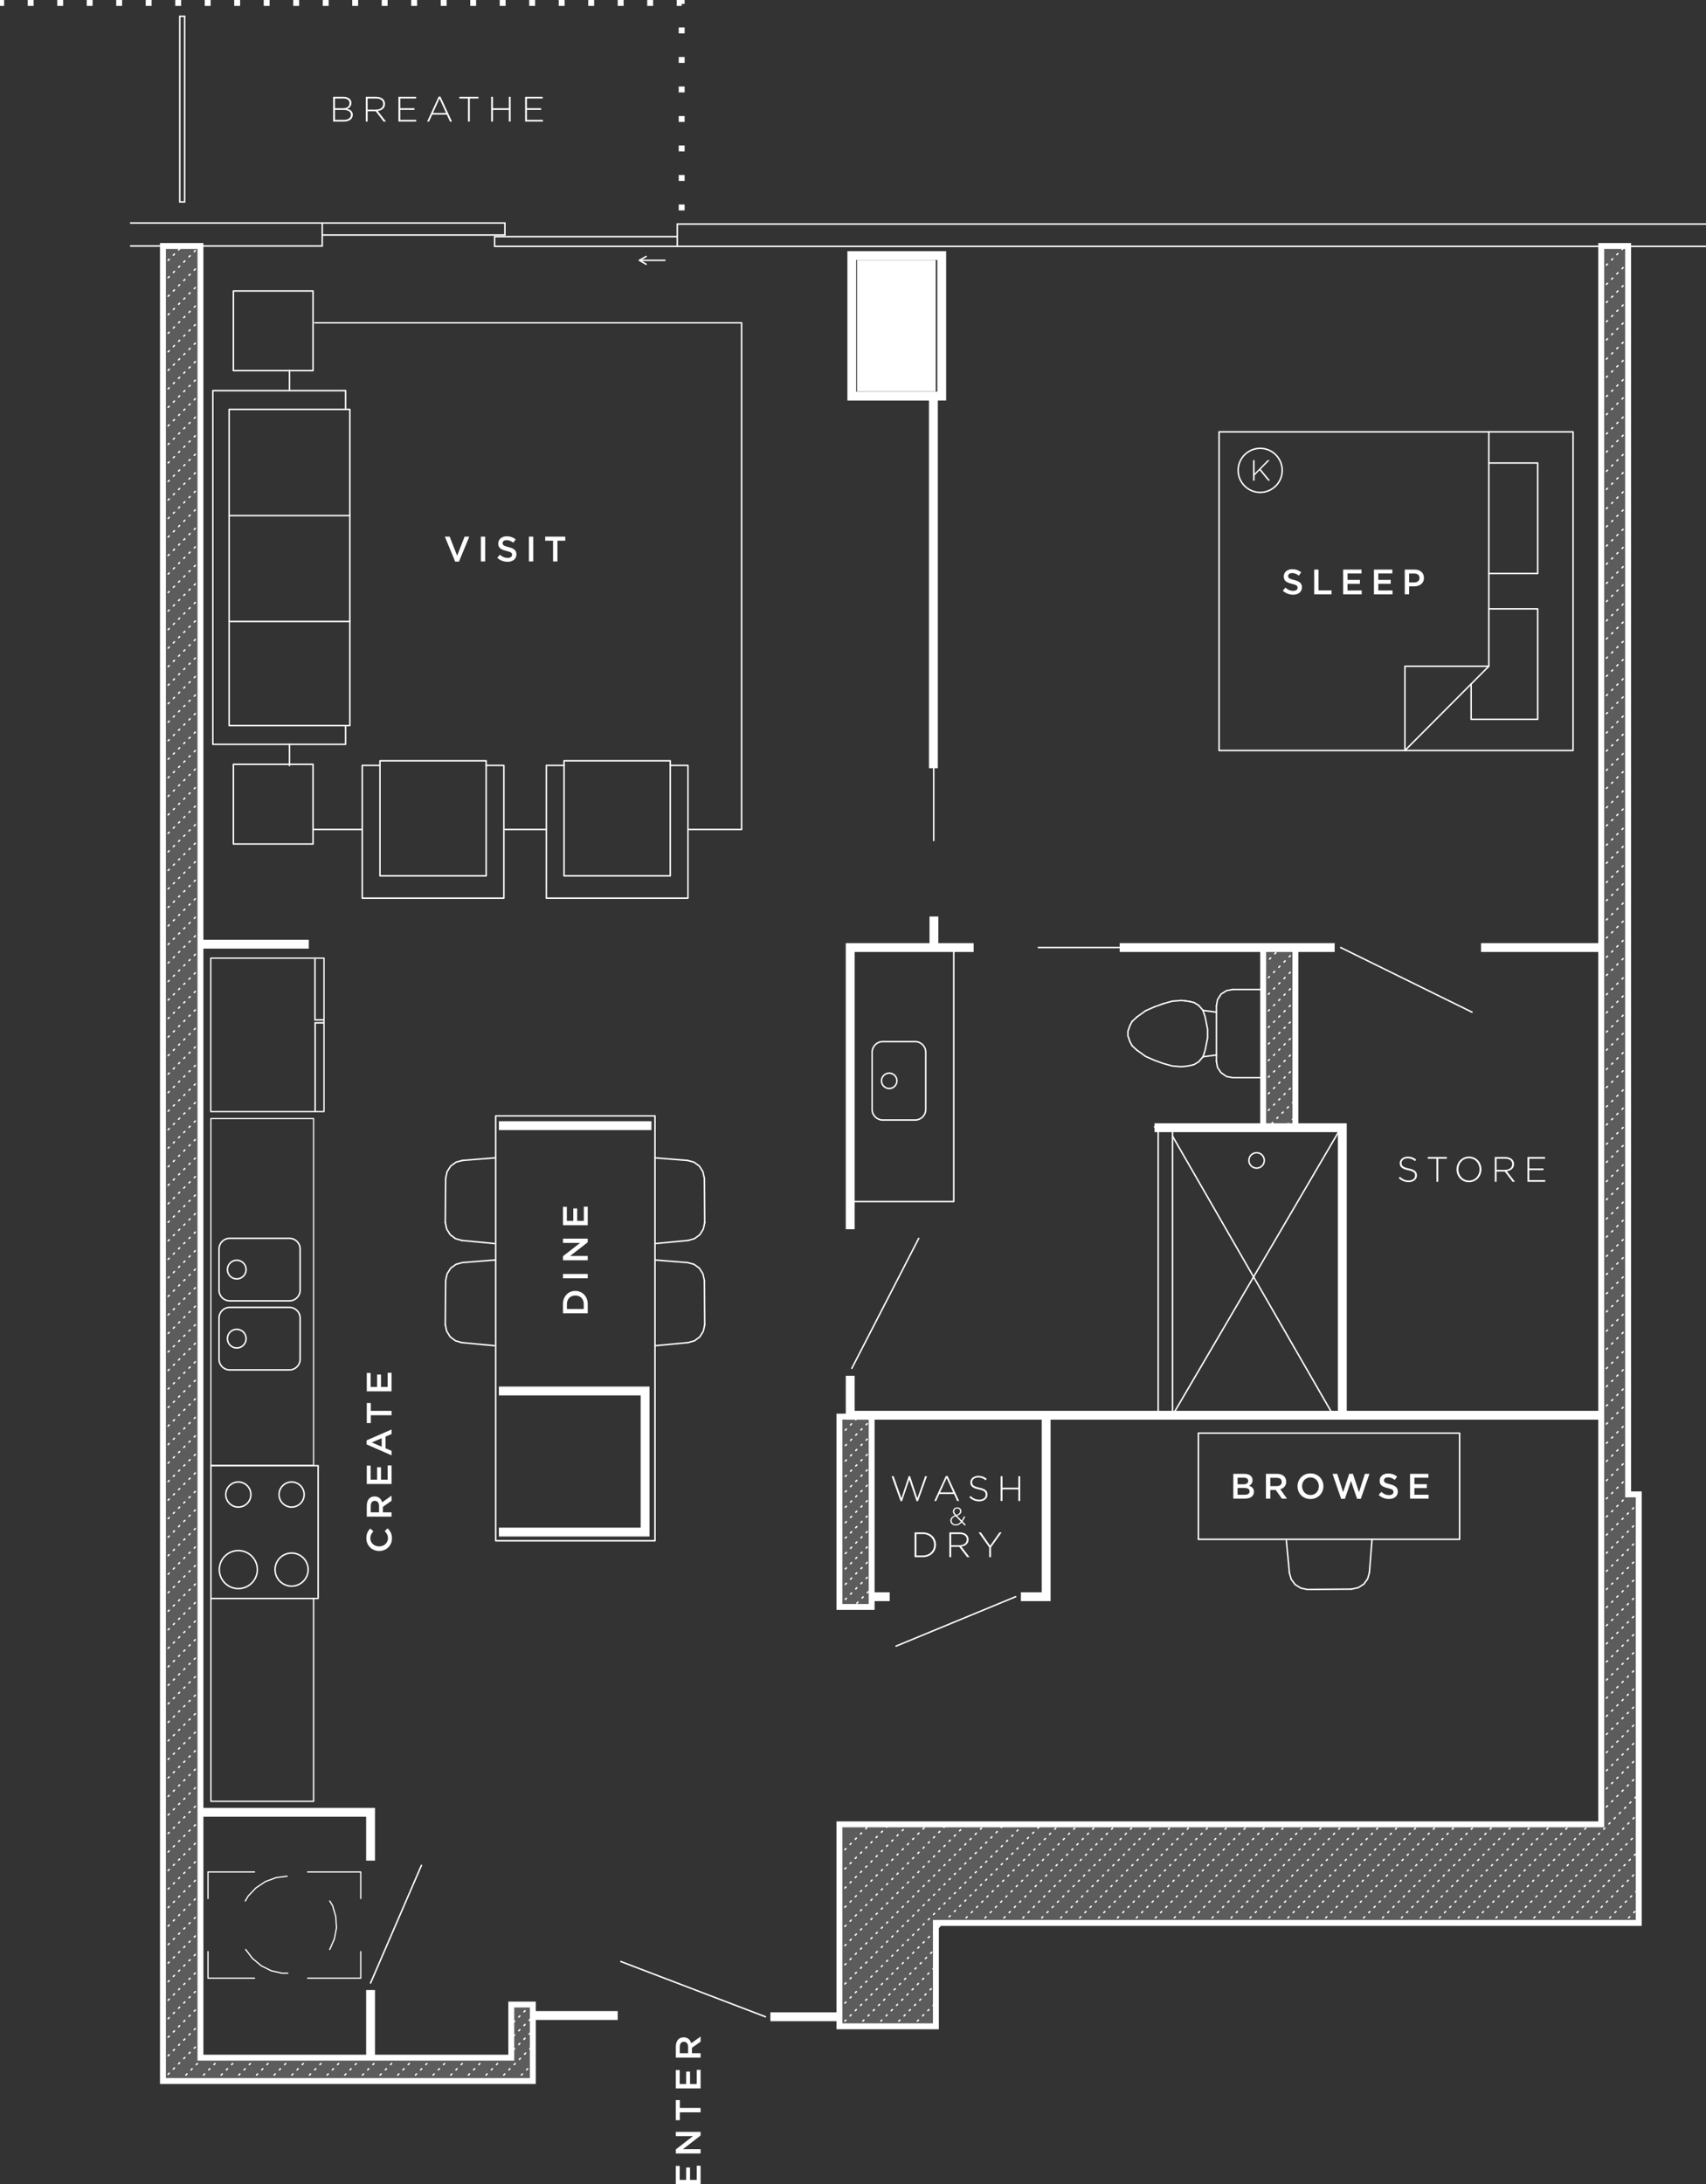 <?xml version="1.0" encoding="utf-8"?>
<!-- Generator: Adobe Illustrator 16.0.3, SVG Export Plug-In . SVG Version: 6.00 Build 0)  -->
<!DOCTYPE svg PUBLIC "-//W3C//DTD SVG 1.1//EN" "http://www.w3.org/Graphics/SVG/1.1/DTD/svg11.dtd">
<svg version="1.1" xmlns="http://www.w3.org/2000/svg" xmlns:xlink="http://www.w3.org/1999/xlink" x="0px" y="0px"
	 width="289.157px" height="370.166px" viewBox="0 0 289.157 370.166" enable-background="new 0 0 289.157 370.166"
	 xml:space="preserve">
<rect x="0" y="0" width="289.157" height="370.166" fill="#333333" stroke="none"/>
<g id="bg_color" display="none">
	<rect x="-156.36" y="-62.896" display="inline" fill="#4065A0" width="792" height="612"/>
</g>
<g id="FP">
	<rect x="142.277" y="240.073" opacity="0.2" fill="#FFFFFF" width="5.46" height="32.257"/>
	
		<polyline fill="none" stroke="#FFFFFF" stroke-width="0.25" stroke-linecap="round" stroke-linejoin="round" stroke-miterlimit="10" points="
		227.567,239.84 227.567,190.97 195.68,190.97 	"/>
	
		<polyline fill="none" stroke="#FFFFFF" stroke-width="0.25" stroke-linecap="round" stroke-linejoin="round" stroke-miterlimit="10" points="
		95.603,128.93 95.603,129.71 92.603,129.71 92.603,152.21 116.603,152.21 116.603,129.71 113.603,129.71 113.603,128.93 
		95.603,128.93 	"/>
	
		<polyline fill="none" stroke="#FFFFFF" stroke-width="0.25" stroke-linecap="round" stroke-linejoin="round" stroke-miterlimit="10" points="
		113.603,129.71 113.603,148.43 95.603,148.43 95.603,129.71 	"/>
	
		<polyline fill="none" stroke="#FFFFFF" stroke-width="0.25" stroke-linecap="round" stroke-linejoin="round" stroke-miterlimit="10" points="
		64.403,128.93 64.403,129.71 61.403,129.71 61.403,152.21 85.403,152.21 85.403,129.71 82.403,129.71 82.403,128.93 64.403,128.93 
			"/>
	
		<polyline fill="none" stroke="#FFFFFF" stroke-width="0.25" stroke-linecap="round" stroke-linejoin="round" stroke-miterlimit="10" points="
		82.403,129.71 82.403,148.43 64.403,148.43 64.403,129.71 	"/>
	
		<polyline fill="none" stroke="#FFFFFF" stroke-width="0.25" stroke-linecap="round" stroke-linejoin="round" stroke-miterlimit="10" points="
		36.077,126.14 36.077,66.2 58.577,66.2 58.577,69.38 59.297,69.38 59.297,122.96 58.577,122.96 58.577,126.14 36.077,126.14 	"/>
	
		<polyline fill="none" stroke="#FFFFFF" stroke-width="0.25" stroke-linecap="round" stroke-linejoin="round" stroke-miterlimit="10" points="
		58.577,122.96 38.838,122.96 38.838,69.38 58.577,69.38 	"/>
	
		<line fill="none" stroke="#FFFFFF" stroke-width="0.25" stroke-linecap="round" stroke-linejoin="round" stroke-miterlimit="10" x1="38.838" y1="105.319" x2="59.297" y2="105.319"/>
	
		<line fill="none" stroke="#FFFFFF" stroke-width="0.25" stroke-linecap="round" stroke-linejoin="round" stroke-miterlimit="10" x1="38.838" y1="87.38" x2="59.297" y2="87.38"/>
	
		<path fill="none" stroke="#FFFFFF" stroke-width="0.25" stroke-linecap="round" stroke-linejoin="round" stroke-miterlimit="10" d="
		M49.067,62.763c0,1.911,0,3.407,0,3.407"/>
	
		<path fill="none" stroke="#FFFFFF" stroke-width="0.25" stroke-linecap="round" stroke-linejoin="round" stroke-miterlimit="10" d="
		M116.647,140.569h9.049V54.71c0,0-56.157,0-72.323,0"/>
	
		<line fill="none" stroke="#FFFFFF" stroke-width="0.25" stroke-linecap="round" stroke-linejoin="round" stroke-miterlimit="10" x1="92.603" y1="140.569" x2="85.577" y2="140.569"/>
	
		<path fill="none" stroke="#FFFFFF" stroke-width="0.25" stroke-linecap="round" stroke-linejoin="round" stroke-miterlimit="10" d="
		M49.067,129.739c0-2.066,0-3.6,0-3.6"/>
	
		<path fill="none" stroke="#FFFFFF" stroke-width="0.25" stroke-linecap="round" stroke-linejoin="round" stroke-miterlimit="10" d="
		M61.403,140.569c0,0-4.643,0-8.231,0"/>
	
		<polyline fill="none" stroke="#FFFFFF" stroke-width="0.25" stroke-linecap="round" stroke-linejoin="round" stroke-miterlimit="10" points="
		161.657,160.579 161.657,203.63 144.106,203.63 	"/>
	
		<line fill="none" stroke="#FFFFFF" stroke-width="0.25" stroke-linecap="round" stroke-linejoin="round" stroke-miterlimit="10" x1="196.307" y1="191.21" x2="196.307" y2="240.29"/>
	
		<polyline fill="none" stroke="#FFFFFF" stroke-width="0.25" stroke-linecap="round" stroke-linejoin="round" stroke-miterlimit="10" points="
		198.737,190.97 198.737,239.84 227.237,191.21 	"/>
	
		<line fill="none" stroke="#FFFFFF" stroke-width="0.25" stroke-linecap="round" stroke-linejoin="round" stroke-miterlimit="10" x1="198.737" y1="192.545" x2="225.977" y2="239.84"/>
	
		<line fill="none" stroke="#FFFFFF" stroke-width="0.25" stroke-linecap="round" stroke-linejoin="round" stroke-miterlimit="10" x1="129.737" y1="341.78" x2="105.227" y2="332.42"/>
	
		<line fill="none" stroke="#FFFFFF" stroke-width="0.25" stroke-linecap="round" stroke-linejoin="round" stroke-miterlimit="10" x1="62.807" y1="336.069" x2="71.429" y2="316.123"/>
	
		<line fill="none" stroke="#FFFFFF" stroke-width="0.25" stroke-linecap="round" stroke-linejoin="round" stroke-miterlimit="10" x1="172.157" y1="270.59" x2="151.877" y2="278.966"/>
	
		<line fill="none" stroke="#FFFFFF" stroke-width="0.25" stroke-linecap="round" stroke-linejoin="round" stroke-miterlimit="10" x1="196.307" y1="160.579" x2="175.997" y2="160.579"/>
	
		<line fill="none" stroke="#FFFFFF" stroke-width="0.25" stroke-linecap="round" stroke-linejoin="round" stroke-miterlimit="10" x1="227.237" y1="160.579" x2="249.497" y2="171.53"/>
	
		<line fill="none" stroke="#FFFFFF" stroke-width="0.25" stroke-linecap="round" stroke-linejoin="round" stroke-miterlimit="10" x1="158.261" y1="121.939" x2="158.261" y2="142.444"/>
	
		<rect x="84.017" y="189.109" fill="none" stroke="#FFFFFF" stroke-width="0.25" stroke-linecap="round" stroke-linejoin="round" stroke-miterlimit="10" width="27" height="72"/>
	
		<rect x="203.117" y="242.87" fill="none" stroke="#FFFFFF" stroke-width="0.25" stroke-linecap="round" stroke-linejoin="round" stroke-miterlimit="10" width="44.28" height="18"/>
	<g>
		
			<polyline fill="none" stroke="#FFFFFF" stroke-width="0.25" stroke-linecap="round" stroke-linejoin="round" stroke-miterlimit="10" points="
			266.627,73.187 206.627,73.187 206.627,127.187 266.627,127.187 266.627,73.187 		"/>
		
			<polyline fill="none" stroke="#FFFFFF" stroke-width="0.25" stroke-linecap="round" stroke-linejoin="round" stroke-miterlimit="10" points="
			238.127,127.187 238.127,112.906 252.347,112.906 238.127,127.187 		"/>
		
			<line fill="none" stroke="#FFFFFF" stroke-width="0.25" stroke-linecap="round" stroke-linejoin="round" stroke-miterlimit="10" x1="252.347" y1="73.187" x2="252.347" y2="112.906"/>
		
			<polyline fill="none" stroke="#FFFFFF" stroke-width="0.25" stroke-linecap="round" stroke-linejoin="round" stroke-miterlimit="10" points="
			249.347,115.906 249.347,121.906 260.627,121.906 260.627,103.187 252.347,103.187 		"/>
		
			<polyline fill="none" stroke="#FFFFFF" stroke-width="0.25" stroke-linecap="round" stroke-linejoin="round" stroke-miterlimit="10" points="
			252.347,97.187 260.627,97.187 260.627,78.467 252.347,78.467 		"/>
	</g>
	
		<circle fill="none" stroke="#FFFFFF" stroke-width="0.25" stroke-linecap="round" stroke-linejoin="round" stroke-miterlimit="10" cx="213.593" cy="79.712" r="3.734"/>
	<g>
		
			<line fill="none" stroke="#FFFFFF" stroke-width="0.25" stroke-linecap="round" stroke-linejoin="round" stroke-miterlimit="10" x1="192.677" y1="177.95" x2="194.177" y2="179.03"/>
		
			<line fill="none" stroke="#FFFFFF" stroke-width="0.25" stroke-linecap="round" stroke-linejoin="round" stroke-miterlimit="10" x1="191.897" y1="177.229" x2="192.677" y2="177.95"/>
		
			<line fill="none" stroke="#FFFFFF" stroke-width="0.25" stroke-linecap="round" stroke-linejoin="round" stroke-miterlimit="10" x1="191.537" y1="176.569" x2="191.897" y2="177.229"/>
		
			<line fill="none" stroke="#FFFFFF" stroke-width="0.25" stroke-linecap="round" stroke-linejoin="round" stroke-miterlimit="10" x1="191.177" y1="175.55" x2="191.537" y2="176.569"/>
		
			<line fill="none" stroke="#FFFFFF" stroke-width="0.25" stroke-linecap="round" stroke-linejoin="round" stroke-miterlimit="10" x1="191.177" y1="174.771" x2="191.177" y2="175.55"/>
		
			<line fill="none" stroke="#FFFFFF" stroke-width="0.25" stroke-linecap="round" stroke-linejoin="round" stroke-miterlimit="10" x1="191.537" y1="173.751" x2="191.177" y2="174.771"/>
		
			<line fill="none" stroke="#FFFFFF" stroke-width="0.25" stroke-linecap="round" stroke-linejoin="round" stroke-miterlimit="10" x1="191.897" y1="173.091" x2="191.537" y2="173.751"/>
		
			<line fill="none" stroke="#FFFFFF" stroke-width="0.25" stroke-linecap="round" stroke-linejoin="round" stroke-miterlimit="10" x1="192.677" y1="172.37" x2="191.897" y2="173.091"/>
		
			<line fill="none" stroke="#FFFFFF" stroke-width="0.25" stroke-linecap="round" stroke-linejoin="round" stroke-miterlimit="10" x1="194.177" y1="171.29" x2="192.677" y2="172.37"/>
		
			<polyline fill="none" stroke="#FFFFFF" stroke-width="0.25" stroke-linecap="round" stroke-linejoin="round" stroke-miterlimit="10" points="
			203.897,179.091 204.257,178.011 204.677,175.909 204.677,174.409 204.257,172.31 203.897,171.229 		"/>
		
			<polyline fill="none" stroke="#FFFFFF" stroke-width="0.25" stroke-linecap="round" stroke-linejoin="round" stroke-miterlimit="10" points="
			194.177,179.03 195.677,179.69 197.177,180.229 198.677,180.649 200.177,180.771 200.897,180.71 201.677,180.591 202.397,180.409 
			203.177,179.931 203.897,179.091 		"/>
		
			<line fill="none" stroke="#FFFFFF" stroke-width="0.25" stroke-linecap="round" stroke-linejoin="round" stroke-miterlimit="10" x1="195.677" y1="170.63" x2="194.177" y2="171.29"/>
		
			<line fill="none" stroke="#FFFFFF" stroke-width="0.25" stroke-linecap="round" stroke-linejoin="round" stroke-miterlimit="10" x1="197.177" y1="170.091" x2="195.677" y2="170.63"/>
		
			<line fill="none" stroke="#FFFFFF" stroke-width="0.25" stroke-linecap="round" stroke-linejoin="round" stroke-miterlimit="10" x1="198.677" y1="169.671" x2="197.177" y2="170.091"/>
		
			<line fill="none" stroke="#FFFFFF" stroke-width="0.25" stroke-linecap="round" stroke-linejoin="round" stroke-miterlimit="10" x1="200.177" y1="169.55" x2="198.677" y2="169.671"/>
		
			<line fill="none" stroke="#FFFFFF" stroke-width="0.25" stroke-linecap="round" stroke-linejoin="round" stroke-miterlimit="10" x1="200.897" y1="169.61" x2="200.177" y2="169.55"/>
		
			<line fill="none" stroke="#FFFFFF" stroke-width="0.25" stroke-linecap="round" stroke-linejoin="round" stroke-miterlimit="10" x1="201.677" y1="169.729" x2="200.897" y2="169.61"/>
		
			<line fill="none" stroke="#FFFFFF" stroke-width="0.25" stroke-linecap="round" stroke-linejoin="round" stroke-miterlimit="10" x1="202.397" y1="169.909" x2="201.677" y2="169.729"/>
		
			<line fill="none" stroke="#FFFFFF" stroke-width="0.25" stroke-linecap="round" stroke-linejoin="round" stroke-miterlimit="10" x1="203.177" y1="170.39" x2="202.397" y2="169.909"/>
		
			<line fill="none" stroke="#FFFFFF" stroke-width="0.25" stroke-linecap="round" stroke-linejoin="round" stroke-miterlimit="10" x1="203.897" y1="171.229" x2="203.177" y2="170.39"/>
		
			<line fill="none" stroke="#FFFFFF" stroke-width="0.25" stroke-linecap="round" stroke-linejoin="round" stroke-miterlimit="10" x1="206.177" y1="178.79" x2="203.897" y2="179.091"/>
		
			<line fill="none" stroke="#FFFFFF" stroke-width="0.25" stroke-linecap="round" stroke-linejoin="round" stroke-miterlimit="10" x1="206.177" y1="171.53" x2="203.897" y2="171.229"/>
		
			<polyline fill="none" stroke="#FFFFFF" stroke-width="0.25" stroke-linecap="round" stroke-linejoin="round" stroke-miterlimit="10" points="
			208.937,182.63 207.917,182.45 206.957,181.79 206.356,180.89 206.177,179.87 		"/>
		
			<line fill="none" stroke="#FFFFFF" stroke-width="0.25" stroke-linecap="round" stroke-linejoin="round" stroke-miterlimit="10" x1="214.218" y1="182.63" x2="208.937" y2="182.63"/>
		
			<line fill="none" stroke="#FFFFFF" stroke-width="0.25" stroke-linecap="round" stroke-linejoin="round" stroke-miterlimit="10" x1="208.937" y1="167.69" x2="214.218" y2="167.69"/>
		
			<polyline fill="none" stroke="#FFFFFF" stroke-width="0.25" stroke-linecap="round" stroke-linejoin="round" stroke-miterlimit="10" points="
			206.177,170.45 206.356,169.431 206.957,168.47 207.917,167.87 208.937,167.69 		"/>
		
			<line fill="none" stroke="#FFFFFF" stroke-width="0.25" stroke-linecap="round" stroke-linejoin="round" stroke-miterlimit="10" x1="206.177" y1="179.87" x2="206.177" y2="170.45"/>
	</g>
	
		<path fill="none" stroke="#FFFFFF" stroke-width="0.25" stroke-linecap="round" stroke-linejoin="round" stroke-miterlimit="10" d="
		M156.908,188.011c0,0.994-0.806,1.801-1.8,1.801h-5.488c-0.994,0-1.8-0.807-1.8-1.801v-9.689c0-0.994,0.806-1.801,1.8-1.801h5.488
		c0.994,0,1.8,0.807,1.8,1.801V188.011z"/>
	
		<circle fill="none" stroke="#FFFFFF" stroke-width="0.25" stroke-linecap="round" stroke-linejoin="round" stroke-miterlimit="10" cx="150.717" cy="183.165" r="1.306"/>
	
		<circle fill="none" stroke="#FFFFFF" stroke-width="0.25" stroke-linecap="round" stroke-linejoin="round" stroke-miterlimit="10" cx="212.987" cy="196.656" r="1.306"/>
	
		<line fill="none" stroke="#FFFFFF" stroke-width="0.25" stroke-linecap="round" stroke-linejoin="round" stroke-miterlimit="10" x1="144.377" y1="231.89" x2="155.717" y2="209.87"/>
	<g>
		
			<polyline fill="none" stroke="#FFFFFF" stroke-width="0.25" stroke-linecap="round" stroke-linejoin="round" stroke-miterlimit="10" points="
			119.386,199.695 119.136,198.557 118.528,197.602 117.623,196.949 116.541,196.657 		"/>
		
			<polyline fill="none" stroke="#FFFFFF" stroke-width="0.25" stroke-linecap="round" stroke-linejoin="round" stroke-miterlimit="10" points="
			116.647,210.217 117.725,209.907 118.619,209.24 119.212,208.276 119.444,207.195 		"/>
		
			<line fill="none" stroke="#FFFFFF" stroke-width="0.25" stroke-linecap="round" stroke-linejoin="round" stroke-miterlimit="10" x1="111.131" y1="210.739" x2="116.647" y2="210.217"/>
		
			<line fill="none" stroke="#FFFFFF" stroke-width="0.25" stroke-linecap="round" stroke-linejoin="round" stroke-miterlimit="10" x1="111.017" y1="196.22" x2="116.541" y2="196.657"/>
		
			<line fill="none" stroke="#FFFFFF" stroke-width="0.25" stroke-linecap="round" stroke-linejoin="round" stroke-miterlimit="10" x1="119.444" y1="207.195" x2="119.386" y2="199.695"/>
	</g>
	<g>
		
			<polyline fill="none" stroke="#FFFFFF" stroke-width="0.25" stroke-linecap="round" stroke-linejoin="round" stroke-miterlimit="10" points="
			119.386,217.005 119.136,215.866 118.528,214.911 117.623,214.259 116.541,213.967 		"/>
		
			<polyline fill="none" stroke="#FFFFFF" stroke-width="0.25" stroke-linecap="round" stroke-linejoin="round" stroke-miterlimit="10" points="
			116.647,227.527 117.725,227.218 118.619,226.551 119.212,225.587 119.444,224.505 		"/>
		
			<line fill="none" stroke="#FFFFFF" stroke-width="0.25" stroke-linecap="round" stroke-linejoin="round" stroke-miterlimit="10" x1="111.131" y1="228.05" x2="116.647" y2="227.527"/>
		
			<line fill="none" stroke="#FFFFFF" stroke-width="0.25" stroke-linecap="round" stroke-linejoin="round" stroke-miterlimit="10" x1="111.017" y1="213.529" x2="116.541" y2="213.967"/>
		
			<line fill="none" stroke="#FFFFFF" stroke-width="0.25" stroke-linecap="round" stroke-linejoin="round" stroke-miterlimit="10" x1="119.444" y1="224.505" x2="119.386" y2="217.005"/>
	</g>
	<g>
		
			<polyline fill="none" stroke="#FFFFFF" stroke-width="0.25" stroke-linecap="round" stroke-linejoin="round" stroke-miterlimit="10" points="
			229.071,269.309 230.21,269.06 231.165,268.451 231.817,267.547 232.11,266.464 		"/>
		
			<polyline fill="none" stroke="#FFFFFF" stroke-width="0.25" stroke-linecap="round" stroke-linejoin="round" stroke-miterlimit="10" points="
			218.55,266.57 218.859,267.648 219.526,268.542 220.489,269.136 221.571,269.367 		"/>
		
			<line fill="none" stroke="#FFFFFF" stroke-width="0.25" stroke-linecap="round" stroke-linejoin="round" stroke-miterlimit="10" x1="218.027" y1="261.054" x2="218.55" y2="266.57"/>
		
			<line fill="none" stroke="#FFFFFF" stroke-width="0.25" stroke-linecap="round" stroke-linejoin="round" stroke-miterlimit="10" x1="232.547" y1="260.94" x2="232.11" y2="266.464"/>
		
			<line fill="none" stroke="#FFFFFF" stroke-width="0.25" stroke-linecap="round" stroke-linejoin="round" stroke-miterlimit="10" x1="221.571" y1="269.367" x2="229.071" y2="269.309"/>
	</g>
	<g>
		
			<polyline fill="none" stroke="#FFFFFF" stroke-width="0.25" stroke-linecap="round" stroke-linejoin="round" stroke-miterlimit="10" points="
			75.535,199.695 75.784,198.557 76.393,197.602 77.297,196.949 78.38,196.657 		"/>
		
			<polyline fill="none" stroke="#FFFFFF" stroke-width="0.25" stroke-linecap="round" stroke-linejoin="round" stroke-miterlimit="10" points="
			78.273,210.217 77.195,209.907 76.302,209.24 75.708,208.276 75.477,207.195 		"/>
		
			<line fill="none" stroke="#FFFFFF" stroke-width="0.25" stroke-linecap="round" stroke-linejoin="round" stroke-miterlimit="10" x1="83.79" y1="210.739" x2="78.273" y2="210.217"/>
		
			<line fill="none" stroke="#FFFFFF" stroke-width="0.25" stroke-linecap="round" stroke-linejoin="round" stroke-miterlimit="10" x1="83.903" y1="196.22" x2="78.38" y2="196.657"/>
		
			<line fill="none" stroke="#FFFFFF" stroke-width="0.25" stroke-linecap="round" stroke-linejoin="round" stroke-miterlimit="10" x1="75.477" y1="207.195" x2="75.535" y2="199.695"/>
	</g>
	<g>
		
			<polyline fill="none" stroke="#FFFFFF" stroke-width="0.25" stroke-linecap="round" stroke-linejoin="round" stroke-miterlimit="10" points="
			75.535,217.005 75.784,215.866 76.393,214.911 77.297,214.259 78.38,213.967 		"/>
		
			<polyline fill="none" stroke="#FFFFFF" stroke-width="0.25" stroke-linecap="round" stroke-linejoin="round" stroke-miterlimit="10" points="
			78.273,227.527 77.195,227.218 76.302,226.551 75.708,225.587 75.477,224.505 		"/>
		
			<line fill="none" stroke="#FFFFFF" stroke-width="0.25" stroke-linecap="round" stroke-linejoin="round" stroke-miterlimit="10" x1="83.79" y1="228.05" x2="78.273" y2="227.527"/>
		
			<line fill="none" stroke="#FFFFFF" stroke-width="0.25" stroke-linecap="round" stroke-linejoin="round" stroke-miterlimit="10" x1="83.903" y1="213.529" x2="78.38" y2="213.967"/>
		
			<line fill="none" stroke="#FFFFFF" stroke-width="0.25" stroke-linecap="round" stroke-linejoin="round" stroke-miterlimit="10" x1="75.477" y1="224.505" x2="75.535" y2="217.005"/>
	</g>
	<path fill="none" stroke="#FFFFFF" stroke-width="0.25" stroke-miterlimit="10" d="M37.127,218.651c0,0.993,0.806,1.801,1.8,1.801
		h10.14c0.994,0,1.801-0.808,1.801-1.801v-6.992c0-0.994-0.807-1.801-1.801-1.801h-10.14c-0.994,0-1.8,0.807-1.8,1.801V218.651z"/>
	
		<circle fill="none" stroke="#FFFFFF" stroke-width="0.25" stroke-linecap="round" stroke-linejoin="round" stroke-miterlimit="10" cx="40.129" cy="215.155" r="1.584"/>
	<path fill="none" stroke="#FFFFFF" stroke-width="0.25" stroke-miterlimit="10" d="M37.127,230.354c0,0.994,0.806,1.801,1.8,1.801
		h10.14c0.994,0,1.801-0.807,1.801-1.801v-6.992c0-0.994-0.807-1.801-1.801-1.801h-10.14c-0.994,0-1.8,0.807-1.8,1.801V230.354z"/>
	
		<circle fill="none" stroke="#FFFFFF" stroke-width="0.25" stroke-linecap="round" stroke-linejoin="round" stroke-miterlimit="10" cx="40.129" cy="226.858" r="1.584"/>
	
		<rect x="35.749" y="270.89" fill="none" stroke="#FFFFFF" stroke-width="0.226" stroke-linecap="round" stroke-linejoin="round" stroke-miterlimit="10" width="17.405" height="34.38"/>
	
		<rect x="35.719" y="162.373" fill="none" stroke="#FFFFFF" stroke-width="0.223" stroke-linecap="round" stroke-linejoin="round" stroke-miterlimit="10" width="19.196" height="26.008"/>
	
		<rect x="35.745" y="189.554" fill="none" stroke="#FFFFFF" stroke-width="0.197" stroke-linecap="round" stroke-linejoin="round" stroke-miterlimit="10" width="17.405" height="58.776"/>
	<g>
		
			<rect x="35.749" y="248.39" fill="none" stroke="#FFFFFF" stroke-width="0.25" stroke-linecap="round" stroke-linejoin="round" stroke-miterlimit="10" width="18.176" height="22.5"/>
		
			<circle fill="none" stroke="#FFFFFF" stroke-width="0.25" stroke-linecap="round" stroke-linejoin="round" stroke-miterlimit="10" cx="40.395" cy="253.279" r="2.127"/>
		
			<circle fill="none" stroke="#FFFFFF" stroke-width="0.25" stroke-linecap="round" stroke-linejoin="round" stroke-miterlimit="10" cx="49.425" cy="253.279" r="2.127"/>
		<circle fill="none" stroke="#FFFFFF" stroke-width="0.25" stroke-miterlimit="10" cx="49.425" cy="265.999" r="2.803"/>
		<circle fill="none" stroke="#FFFFFF" stroke-width="0.25" stroke-miterlimit="10" cx="40.395" cy="265.999" r="3.223"/>
	</g>
	<polyline fill="none" stroke="#FFFFFF" stroke-width="0.25" stroke-miterlimit="10" points="53.415,188.381 53.415,173.341 
		54.915,173.341 	"/>
	<polyline fill="none" stroke="#FFFFFF" stroke-width="0.25" stroke-miterlimit="10" points="53.386,162.502 53.386,172.837 
		54.915,172.837 	"/>
	<g>
		
			<line fill="none" stroke="#FFFFFF" stroke-width="0.21" stroke-linecap="round" stroke-linejoin="round" stroke-miterlimit="10" x1="35.252" y1="317.239" x2="43.142" y2="317.239"/>
		
			<polyline fill="none" stroke="#FFFFFF" stroke-width="0.21" stroke-linecap="round" stroke-linejoin="round" stroke-miterlimit="10" points="
			52.142,317.239 61.142,317.239 61.142,321.739 		"/>
		
			<polyline fill="none" stroke="#FFFFFF" stroke-width="0.21" stroke-linecap="round" stroke-linejoin="round" stroke-miterlimit="10" points="
			61.142,330.739 61.142,335.239 52.142,335.239 		"/>
		
			<polyline fill="none" stroke="#FFFFFF" stroke-width="0.21" stroke-linecap="round" stroke-linejoin="round" stroke-miterlimit="10" points="
			43.142,335.239 35.252,335.239 35.252,330.739 		"/>
		
			<line fill="none" stroke="#FFFFFF" stroke-width="0.21" stroke-linecap="round" stroke-linejoin="round" stroke-miterlimit="10" x1="35.252" y1="321.739" x2="35.252" y2="317.239"/>
		
			<polyline fill="none" stroke="#FFFFFF" stroke-width="0.21" stroke-linecap="round" stroke-linejoin="round" stroke-miterlimit="10" points="
			48.662,317.96 46.803,318.2 45.002,318.86 43.383,319.94 42.063,321.319 41.582,322.159 		"/>
		
			<polyline fill="none" stroke="#FFFFFF" stroke-width="0.21" stroke-linecap="round" stroke-linejoin="round" stroke-miterlimit="10" points="
			41.643,330.38 42.781,331.88 44.281,333.14 45.961,333.979 47.822,334.399 48.781,334.399 		"/>
		
			<polyline fill="none" stroke="#FFFFFF" stroke-width="0.21" stroke-linecap="round" stroke-linejoin="round" stroke-miterlimit="10" points="
			55.892,330.38 56.671,328.579 57.032,326.72 56.911,324.8 56.372,322.94 55.892,322.159 		"/>
	</g>
	<polygon opacity="0.2" fill="#FFFFFF" points="27.617,41.689 27.617,352.67 90.317,352.67 90.317,339.71 86.657,339.71 
		86.657,348.71 33.977,348.71 33.977,41.689 	"/>
	<polygon opacity="0.2" fill="#FFFFFF" points="271.397,41.689 275.957,41.689 275.957,253.25 277.757,253.25 277.757,325.88 
		158.627,325.88 158.627,343.399 142.277,343.399 142.277,309.17 271.397,309.17 	"/>
	<rect x="214.097" y="160.579" opacity="0.2" fill="#FFFFFF" width="5.46" height="30.391"/>
	<polygon fill="none" stroke="#FFFFFF" stroke-miterlimit="10" points="27.617,41.689 27.617,352.67 90.317,352.67 90.317,339.71 
		86.657,339.71 86.657,348.71 33.977,348.71 33.977,41.689 	"/>
	<polygon fill="none" stroke="#FFFFFF" stroke-miterlimit="10" points="271.397,41.689 275.957,41.689 275.957,253.25 
		277.757,253.25 277.757,325.88 158.627,325.88 158.627,343.399 142.277,343.399 142.277,309.17 271.397,309.17 	"/>
	<rect x="214.097" y="160.579" fill="none" stroke="#FFFFFF" stroke-miterlimit="10" width="5.46" height="30.391"/>
	<rect x="142.277" y="240.073" fill="none" stroke="#FFFFFF" stroke-miterlimit="10" width="5.46" height="32.257"/>
	<polyline fill="none" stroke="#FFFFFF" stroke-width="1.5" stroke-miterlimit="10" points="33.977,307.13 62.807,307.13 
		62.807,315.319 	"/>
	<line fill="none" stroke="#FFFFFF" stroke-width="1.5" stroke-miterlimit="10" x1="62.807" y1="337.25" x2="62.807" y2="348.739"/>
	
		<line fill="none" stroke="#FFFFFF" stroke-width="1.5" stroke-miterlimit="10" x1="90.527" y1="341.569" x2="104.696" y2="341.569"/>
	
		<line fill="none" stroke="#FFFFFF" stroke-width="1.5" stroke-miterlimit="10" x1="130.577" y1="341.78" x2="142.187" y2="341.78"/>
	<polyline fill="none" stroke="#FFFFFF" stroke-width="1.5" stroke-miterlimit="10" points="271.397,239.84 144.106,239.84 
		144.106,233.153 	"/>
	<polyline fill="none" stroke="#FFFFFF" stroke-width="1.5" stroke-miterlimit="10" points="144.106,208.319 144.106,160.579 
		165.029,160.579 	"/>
	
		<line fill="none" stroke="#FFFFFF" stroke-width="1.5" stroke-miterlimit="10" x1="158.297" y1="160.579" x2="158.297" y2="155.319"/>
	
		<line fill="none" stroke="#FFFFFF" stroke-width="1.5" stroke-miterlimit="10" x1="189.779" y1="160.579" x2="226.217" y2="160.579"/>
	
		<line fill="none" stroke="#FFFFFF" stroke-width="1.5" stroke-miterlimit="10" x1="251.029" y1="160.579" x2="271.397" y2="160.579"/>
	<polyline fill="none" stroke="#FFFFFF" stroke-width="1.5" stroke-miterlimit="10" points="158.207,130.189 158.207,67.13 
		144.377,67.13 144.377,43.31 159.617,43.31 159.617,67.124 156.917,67.124 	"/>
	<line fill="none" stroke="#FFFFFF" stroke-width="1.5" stroke-miterlimit="10" x1="33.977" y1="160.01" x2="52.337" y2="160.01"/>
	<line fill="none" stroke="#FFFFFF" stroke-width="1.5" stroke-miterlimit="10" x1="84.557" y1="190.76" x2="110.417" y2="190.76"/>
	<polyline fill="none" stroke="#FFFFFF" stroke-width="1.5" stroke-miterlimit="10" points="84.557,259.64 109.337,259.64 
		109.337,235.729 84.557,235.729 	"/>
	<polyline fill="none" stroke="#FFFFFF" stroke-width="1.5" stroke-miterlimit="10" points="173.027,270.59 177.317,270.59 
		177.317,239.84 	"/>
	
		<line fill="none" stroke="#FFFFFF" stroke-width="1.5" stroke-miterlimit="10" x1="150.797" y1="270.59" x2="147.737" y2="270.59"/>
	<g>
		<path fill="#FFFFFF" d="M212.386,77.987h0.258v2.275l2.205-2.275h0.35l-1.512,1.527l1.576,1.934h-0.335l-1.425-1.75l-0.859,0.87
			v0.88h-0.258V77.987z"/>
	</g>
	<g>
		<g>
			<path fill="#FFFFFF" d="M217.423,100.11l0.443-0.527c0.402,0.348,0.805,0.545,1.326,0.545c0.455,0,0.744-0.209,0.744-0.527
				v-0.012c0-0.301-0.168-0.461-0.949-0.643c-0.892-0.215-1.396-0.479-1.396-1.252v-0.012c0-0.721,0.6-1.219,1.434-1.219
				c0.611,0,1.098,0.188,1.523,0.529l-0.396,0.557c-0.377-0.281-0.756-0.432-1.139-0.432c-0.432,0-0.684,0.223-0.684,0.498v0.012
				c0,0.324,0.191,0.467,0.994,0.66c0.889,0.215,1.35,0.533,1.35,1.229v0.012c0,0.785-0.617,1.254-1.498,1.254
				C218.532,100.782,217.928,100.56,217.423,100.11z"/>
			<path fill="#FFFFFF" d="M222.745,96.524h0.738v3.525h2.205v0.672h-2.943V96.524z"/>
			<path fill="#FFFFFF" d="M227.659,96.524h3.111v0.66h-2.373v1.092h2.104v0.658h-2.104v1.129h2.404v0.658h-3.143V96.524z"/>
			<path fill="#FFFFFF" d="M232.878,96.524h3.113v0.66h-2.375v1.092h2.105v0.658h-2.105v1.129h2.404v0.658h-3.143V96.524z"/>
			<path fill="#FFFFFF" d="M238.099,96.524h1.656c0.977,0,1.594,0.559,1.594,1.402v0.014c0,0.941-0.755,1.432-1.678,1.432h-0.834
				v1.35h-0.738V96.524z M239.694,98.708c0.557,0,0.906-0.313,0.906-0.75v-0.012c0-0.492-0.355-0.75-0.906-0.75h-0.857v1.512
				H239.694z"/>
		</g>
	</g>
	<g>
		<rect x="145.772" y="44.59" fill="#FFFFFF" width="12.329" height="21.26"/>
		<path fill="#FFFFFF" d="M157.602,45.09v20.26h-11.329V45.09H157.602 M158.602,44.09h-13.329v22.26h13.329V44.09L158.602,44.09z"/>
	</g>
	<polyline fill="none" stroke="#FFFFFF" stroke-width="1.5" stroke-miterlimit="10" points="195.68,191.114 227.515,191.114 
		227.515,240.29 	"/>
	<g>
		<path fill="#FFFFFF" d="M237.08,199.663l0.203-0.234c0.462,0.426,0.888,0.624,1.506,0.624c0.629,0,1.062-0.354,1.062-0.834v-0.012
			c0-0.443-0.234-0.701-1.188-0.894c-1.008-0.204-1.416-0.546-1.416-1.182v-0.012c0-0.624,0.57-1.104,1.35-1.104
			c0.611,0,1.014,0.168,1.439,0.51l-0.198,0.246c-0.396-0.342-0.791-0.474-1.253-0.474c-0.618,0-1.025,0.354-1.025,0.791v0.013
			c0,0.443,0.228,0.713,1.223,0.917c0.972,0.198,1.38,0.546,1.38,1.157v0.013c0,0.677-0.582,1.145-1.392,1.145
			C238.099,200.334,237.583,200.112,237.08,199.663z"/>
		<path fill="#FFFFFF" d="M243.464,196.364H242v-0.287h3.238v0.287h-1.463v3.91h-0.312V196.364z"/>
		<path fill="#FFFFFF" d="M246.873,198.188v-0.012c0-1.146,0.845-2.171,2.116-2.171s2.105,1.014,2.105,2.158
			c0.006,0.007,0.006,0.007,0,0.013c0,1.146-0.846,2.171-2.117,2.171S246.873,199.333,246.873,198.188z M250.771,198.188v-0.012
			c0-1.038-0.756-1.89-1.793-1.89s-1.781,0.84-1.781,1.877v0.013c0,1.037,0.756,1.889,1.793,1.889S250.771,199.225,250.771,198.188z
			"/>
		<path fill="#FFFFFF" d="M253.358,196.077h1.763c0.516,0,0.93,0.161,1.182,0.413c0.198,0.198,0.317,0.48,0.317,0.78v0.012
			c0,0.701-0.521,1.104-1.229,1.199l1.385,1.793h-0.396l-1.338-1.739h-0.012h-1.361v1.739h-0.312V196.077z M255.085,198.254
			c0.702,0,1.224-0.354,1.224-0.96v-0.012c0-0.563-0.443-0.918-1.205-0.918h-1.434v1.89H255.085z"/>
		<path fill="#FFFFFF" d="M258.896,196.077h2.986v0.287h-2.675v1.649h2.405v0.288h-2.405v1.685h2.705v0.288h-3.017V196.077z"/>
	</g>
	<g>
		<g>
			<path fill="#FFFFFF" d="M64.276,262.843h-0.012c-1.193,0-2.171-0.894-2.171-2.165c0-0.773,0.27-1.241,0.653-1.644l0.546,0.475
				c-0.312,0.336-0.521,0.695-0.521,1.175c0,0.804,0.659,1.386,1.48,1.386h0.013c0.821,0,1.493-0.582,1.493-1.386
				c0-0.516-0.21-0.846-0.546-1.205l0.479-0.474c0.456,0.438,0.744,0.917,0.744,1.703C66.436,261.931,65.481,262.843,64.276,262.843
				z"/>
			<path fill="#FFFFFF" d="M62.166,257.028v-1.871c0-0.527,0.155-0.941,0.419-1.211c0.229-0.222,0.54-0.348,0.906-0.348h0.012
				c0.689,0,1.104,0.414,1.271,1.002l1.589-1.134v0.869l-1.463,1.032v0.012v0.911h1.463v0.737H62.166z M64.246,255.212
				c0-0.527-0.275-0.863-0.701-0.863h-0.012c-0.45,0-0.696,0.323-0.696,0.869v1.073h1.409V255.212z"/>
			<path fill="#FFFFFF" d="M62.166,251.491v-3.113h0.659v2.375h1.092v-2.105h0.659v2.105h1.128v-2.404h0.659v3.143H62.166z"/>
			<path fill="#FFFFFF" d="M62.136,244.784v-0.684l4.228-1.848v0.779l-1.014,0.426v1.985l1.014,0.432v0.756L62.136,244.784z
				 M64.696,243.728l-1.679,0.727l1.679,0.719V243.728z"/>
			<path fill="#FFFFFF" d="M62.85,239.84v1.331h-0.684v-3.406h0.684v1.332h3.514v0.743H62.85z"/>
			<path fill="#FFFFFF" d="M62.166,235.784v-3.113h0.659v2.375h1.092v-2.105h0.659v2.105h1.128v-2.404h0.659v3.143H62.166z"/>
		</g>
	</g>
	<g>
		<g>
			<path fill="#FFFFFF" d="M75.401,90.948h0.816l1.266,3.226l1.259-3.226h0.798l-1.745,4.228h-0.647L75.401,90.948z"/>
			<path fill="#FFFFFF" d="M81.504,90.948h0.737v4.197h-0.737V90.948z"/>
			<path fill="#FFFFFF" d="M84.282,94.534l0.443-0.528c0.402,0.348,0.804,0.546,1.325,0.546c0.456,0,0.743-0.21,0.743-0.527v-0.013
				c0-0.3-0.168-0.461-0.947-0.642c-0.893-0.216-1.396-0.479-1.396-1.253v-0.012c0-0.72,0.6-1.218,1.433-1.218
				c0.612,0,1.098,0.187,1.523,0.528l-0.396,0.558c-0.379-0.282-0.756-0.433-1.14-0.433c-0.433,0-0.684,0.223-0.684,0.498v0.012
				c0,0.324,0.192,0.468,0.995,0.66c0.888,0.216,1.35,0.533,1.35,1.229v0.012c0,0.785-0.617,1.253-1.5,1.253
				C85.392,95.205,84.786,94.983,84.282,94.534z"/>
			<path fill="#FFFFFF" d="M89.646,90.948h0.738v4.197h-0.738V90.948z"/>
			<path fill="#FFFFFF" d="M93.737,91.632h-1.332v-0.684h3.406v0.684h-1.33v3.514h-0.744V91.632z"/>
		</g>
	</g>
	<g>
		<path fill="#FFFFFF" d="M95.418,222.567v-1.564c0-1.32,0.905-2.23,2.087-2.23h0.012c1.181,0,2.099,0.91,2.099,2.23v1.564H95.418z
			 M98.943,221.003c0-0.882-0.594-1.457-1.415-1.457h-0.012c-0.821,0-1.428,0.575-1.428,1.457v0.827h2.854V221.003z"/>
		<path fill="#FFFFFF" d="M95.418,216.634v-0.738h4.197v0.738H95.418z"/>
		<path fill="#FFFFFF" d="M95.418,213.573v-0.684l2.902-2.248h-2.902v-0.727h4.197v0.618l-2.985,2.315h2.985v0.725H95.418z"/>
		<path fill="#FFFFFF" d="M95.418,207.634v-3.112h0.659v2.374h1.092v-2.104h0.659v2.104h1.128v-2.404h0.659v3.143H95.418z"/>
	</g>
	<g>
		<g>
			<path fill="#FFFFFF" d="M151.119,250.172h0.348l1.319,3.735l1.229-3.748h0.239l1.229,3.748l1.319-3.735h0.324l-1.523,4.228
				h-0.252l-1.229-3.646l-1.229,3.646h-0.251L151.119,250.172z"/>
			<path fill="#FFFFFF" d="M160.31,250.142h0.3l1.955,4.228h-0.342l-0.534-1.176h-2.477l-0.533,1.176h-0.324L160.31,250.142z
				 M161.557,252.912l-1.104-2.429l-1.109,2.429H161.557z"/>
			<path fill="#FFFFFF" d="M164.295,253.758l0.204-0.234c0.462,0.426,0.888,0.624,1.505,0.624c0.63,0,1.062-0.354,1.062-0.834
				v-0.012c0-0.443-0.233-0.701-1.188-0.894c-1.007-0.204-1.415-0.546-1.415-1.182v-0.012c0-0.624,0.569-1.104,1.35-1.104
				c0.611,0,1.013,0.168,1.438,0.51l-0.197,0.246c-0.396-0.342-0.792-0.474-1.254-0.474c-0.617,0-1.025,0.354-1.025,0.791v0.013
				c0,0.443,0.229,0.713,1.224,0.917c0.972,0.198,1.379,0.546,1.379,1.157v0.013c0,0.677-0.581,1.145-1.391,1.145
				C165.314,254.429,164.799,254.207,164.295,253.758z"/>
			<path fill="#FFFFFF" d="M169.604,250.172h0.313v1.942h2.687v-1.942h0.312v4.197h-0.312v-1.967h-2.687v1.967h-0.313V250.172z"/>
		</g>
		<g>
			<path fill="#FFFFFF" d="M155.016,259.691h1.397c1.319,0,2.23,0.905,2.23,2.086v0.013c0,1.181-0.911,2.099-2.23,2.099h-1.397
				V259.691z M156.413,263.601c1.169,0,1.906-0.797,1.906-1.799v-0.012c0-0.996-0.737-1.812-1.906-1.812h-1.086v3.622H156.413z"/>
			<path fill="#FFFFFF" d="M160.907,259.691h1.764c0.516,0,0.93,0.161,1.181,0.413c0.198,0.198,0.318,0.48,0.318,0.78v0.012
				c0,0.701-0.521,1.104-1.229,1.199l1.386,1.793h-0.396l-1.337-1.739h-0.012h-1.361v1.739h-0.313V259.691z M162.635,261.868
				c0.701,0,1.224-0.354,1.224-0.96v-0.012c0-0.563-0.444-0.918-1.206-0.918h-1.433v1.89H162.635z"/>
			<path fill="#FFFFFF" d="M167.663,262.228l-1.799-2.536h0.39l1.571,2.254l1.577-2.254h0.372l-1.799,2.53v1.667h-0.313V262.228z"/>
		</g>
		<g>
			<path fill="#FFFFFF" d="M163.002,258.011c-0.281,0.328-0.609,0.515-1.009,0.515c-0.524,0-0.916-0.34-0.916-0.825v-0.009
				c0-0.4,0.285-0.694,0.771-0.873c-0.226-0.251-0.332-0.434-0.332-0.681v-0.009c0-0.383,0.312-0.677,0.745-0.677
				c0.388,0,0.686,0.289,0.686,0.647v0.008c0,0.37-0.276,0.613-0.732,0.771l0.783,0.805c0.146-0.204,0.272-0.451,0.388-0.724
				l0.2,0.081c-0.136,0.307-0.281,0.574-0.442,0.792l0.549,0.566l-0.175,0.145L163.002,258.011z M162.861,257.866l-0.881-0.911
				c-0.473,0.161-0.682,0.438-0.682,0.728v0.009c0,0.361,0.289,0.643,0.698,0.643C162.329,258.334,162.614,258.155,162.861,257.866z
				 M162.725,256.116v-0.009c0-0.264-0.204-0.468-0.472-0.468c-0.303,0-0.516,0.213-0.516,0.48v0.009
				c0,0.188,0.081,0.332,0.345,0.613C162.508,256.605,162.725,256.397,162.725,256.116z"/>
		</g>
	</g>
	<g>
		<path fill="#FFFFFF" d="M114.549,370.166v-3.112h0.659v2.375h1.092v-2.105h0.659v2.105h1.128v-2.405h0.659v3.143H114.549z"/>
		<path fill="#FFFFFF" d="M114.549,364.946v-0.684l2.902-2.249h-2.902v-0.726h4.197v0.617l-2.986,2.315h2.986v0.726H114.549z"/>
		<path fill="#FFFFFF" d="M115.232,357.975v1.331h-0.684v-3.406h0.684v1.331h3.514v0.744H115.232z"/>
		<path fill="#FFFFFF" d="M114.549,353.918v-3.112h0.659v2.375h1.092v-2.105h0.659v2.105h1.128v-2.405h0.659v3.143H114.549z"/>
		<path fill="#FFFFFF" d="M114.549,348.698v-1.871c0-0.527,0.155-0.941,0.419-1.211c0.229-0.222,0.54-0.348,0.906-0.348h0.012
			c0.689,0,1.104,0.413,1.271,1.001l1.589-1.133v0.869l-1.463,1.031v0.012v0.912h1.463v0.737H114.549z M116.629,346.881
			c0-0.527-0.275-0.863-0.701-0.863h-0.012c-0.45,0-0.696,0.324-0.696,0.87v1.073h1.409V346.881z"/>
	</g>
	<g>
		<path fill="#FFFFFF" d="M209.038,249.771h1.883c0.479,0,0.857,0.133,1.098,0.371c0.186,0.188,0.281,0.415,0.281,0.697v0.012
			c0,0.504-0.287,0.773-0.6,0.936c0.492,0.168,0.834,0.449,0.834,1.02v0.012c0,0.75-0.618,1.151-1.554,1.151h-1.942V249.771z
			 M210.771,251.54c0.474,0,0.791-0.186,0.791-0.57v-0.012c0-0.329-0.264-0.533-0.737-0.533h-1.062v1.115H210.771z M210.987,253.315
			c0.503,0,0.81-0.199,0.81-0.576v-0.012c0-0.354-0.282-0.564-0.864-0.564h-1.169v1.152H210.987z"/>
		<path fill="#FFFFFF" d="M214.569,249.771h1.871c0.528,0,0.941,0.156,1.212,0.42c0.222,0.229,0.348,0.539,0.348,0.906v0.012
			c0,0.689-0.414,1.104-1.002,1.271l1.134,1.589h-0.869l-1.032-1.463h-0.012h-0.911v1.463h-0.738V249.771z M216.387,251.851
			c0.527,0,0.863-0.275,0.863-0.701v-0.012c0-0.449-0.323-0.695-0.869-0.695h-1.073v1.408H216.387z"/>
		<path fill="#FFFFFF" d="M219.922,251.882v-0.012c0-1.182,0.911-2.172,2.201-2.172c1.289,0,2.188,0.979,2.188,2.158v0.014
			c0,1.18-0.911,2.17-2.201,2.17C220.821,254.04,219.922,253.063,219.922,251.882z M223.538,251.882v-0.012
			c0-0.816-0.594-1.493-1.428-1.493c-0.833,0-1.415,0.665-1.415,1.479v0.014c0,0.815,0.594,1.492,1.428,1.492
			C222.956,253.362,223.538,252.696,223.538,251.882z"/>
		<path fill="#FFFFFF" d="M225.855,249.771h0.798l1.001,3.113l1.031-3.125h0.624l1.031,3.125l1.001-3.113h0.774l-1.464,4.229h-0.636
			l-1.031-3.018l-1.031,3.018h-0.636L225.855,249.771z"/>
		<path fill="#FFFFFF" d="M233.673,253.356l0.444-0.527c0.401,0.348,0.804,0.545,1.325,0.545c0.455,0,0.743-0.209,0.743-0.526
			v-0.013c0-0.3-0.168-0.461-0.947-0.643c-0.894-0.215-1.397-0.479-1.397-1.252v-0.012c0-0.721,0.6-1.218,1.434-1.218
			c0.611,0,1.098,0.187,1.523,0.528l-0.396,0.558c-0.378-0.282-0.755-0.433-1.139-0.433c-0.433,0-0.684,0.223-0.684,0.498v0.012
			c0,0.324,0.191,0.467,0.995,0.66c0.888,0.215,1.35,0.533,1.35,1.229v0.012c0,0.786-0.618,1.254-1.5,1.254
			C234.782,254.028,234.177,253.807,233.673,253.356z"/>
		<path fill="#FFFFFF" d="M238.995,249.771h3.112v0.66h-2.375v1.092h2.105v0.659h-2.105v1.128h2.405v0.659h-3.143V249.771z"/>
	</g>
	<polyline fill="none" stroke="#FFFFFF" stroke-width="0.25" stroke-miterlimit="10" points="22.037,37.79 85.577,37.79 
		85.577,39.829 54.617,39.829 	"/>
	<polyline fill="none" stroke="#FFFFFF" stroke-width="0.25" stroke-miterlimit="10" points="22.037,41.689 54.617,41.689 
		54.617,37.729 	"/>
	<polyline fill="none" stroke="#FFFFFF" stroke-width="0.25" stroke-miterlimit="10" points="289.157,41.75 83.837,41.75 
		83.837,40.1 114.797,40.1 	"/>
	<polyline fill="none" stroke="#FFFFFF" stroke-width="0.25" stroke-miterlimit="10" points="114.797,41.75 114.797,37.97 
		289.157,37.97 	"/>
	<polyline fill="none" stroke="#FFFFFF" stroke-miterlimit="10" stroke-dasharray="1,4" points="115.541,35.659 115.541,0.5 0,0.5 	
		"/>
	<g>
		<path fill="#FFFFFF" d="M56.466,16.404H58.2c0.473,0,0.857,0.138,1.091,0.371c0.174,0.174,0.27,0.396,0.27,0.66v0.012
			c0,0.569-0.372,0.857-0.714,0.995c0.504,0.132,0.947,0.42,0.947,1.002v0.012c0,0.702-0.6,1.146-1.504,1.146h-1.824V16.404z
			 M58.163,18.341c0.63,0,1.08-0.306,1.08-0.863v-0.013c0-0.461-0.378-0.773-1.05-0.773h-1.415v1.649H58.163z M58.302,20.313
			c0.719,0,1.175-0.329,1.175-0.857v-0.012c0-0.516-0.45-0.815-1.276-0.815h-1.422v1.685H58.302z"/>
		<path fill="#FFFFFF" d="M61.998,16.404h1.764c0.515,0,0.929,0.161,1.181,0.413c0.198,0.198,0.318,0.48,0.318,0.78v0.012
			c0,0.701-0.521,1.104-1.229,1.199l1.386,1.793h-0.396l-1.338-1.739h-0.012H62.31v1.739h-0.312V16.404z M63.726,18.581
			c0.701,0,1.223-0.354,1.223-0.96v-0.012c0-0.563-0.443-0.918-1.205-0.918H62.31v1.89H63.726z"/>
		<path fill="#FFFFFF" d="M67.536,16.404h2.986v0.287h-2.674v1.649h2.404v0.288h-2.404v1.685h2.704v0.288h-3.017V16.404z"/>
		<path fill="#FFFFFF" d="M74.352,16.374h0.3l1.955,4.228h-0.342l-0.533-1.176h-2.477l-0.534,1.176h-0.324L74.352,16.374z
			 M75.599,19.145l-1.104-2.429l-1.109,2.429H75.599z"/>
		<path fill="#FFFFFF" d="M79.319,16.691h-1.463v-0.287h3.238v0.287h-1.464v3.91h-0.312V16.691z"/>
		<path fill="#FFFFFF" d="M83.243,16.404h0.313v1.942h2.687v-1.942h0.312v4.197h-0.312v-1.967h-2.687v1.967h-0.313V16.404z"/>
		<path fill="#FFFFFF" d="M89.003,16.404h2.986v0.287h-2.674v1.649h2.404v0.288h-2.404v1.685h2.704v0.288h-3.017V16.404z"/>
	</g>
	
		<rect x="30.472" y="2.759" fill="none" stroke="#FFFFFF" stroke-width="0.25" stroke-miterlimit="10" width="0.825" height="31.458"/>
	<g>
		
			<line fill="none" stroke="#FFFFFF" stroke-width="0.25" stroke-linecap="round" stroke-linejoin="round" stroke-miterlimit="10" x1="112.697" y1="44.12" x2="108.377" y2="44.12"/>
		
			<polyline fill="none" stroke="#FFFFFF" stroke-width="0.25" stroke-linecap="round" stroke-linejoin="round" stroke-miterlimit="10" points="
			109.517,44.779 108.377,44.12 109.517,43.46 		"/>
	</g>
	
		<line fill="none" stroke="#FFFFFF" stroke-width="0.25" stroke-linecap="round" stroke-linejoin="round" stroke-miterlimit="10" stroke-dasharray="0.25,1" x1="27.617" y1="45.007" x2="30.703" y2="41.921"/>
	
		<line fill="none" stroke="#FFFFFF" stroke-width="0.25" stroke-linecap="round" stroke-linejoin="round" stroke-miterlimit="10" stroke-dasharray="0.25,1" x1="27.617" y1="47.944" x2="33.895" y2="41.667"/>
	
		<line fill="none" stroke="#FFFFFF" stroke-width="0.25" stroke-linecap="round" stroke-linejoin="round" stroke-miterlimit="10" stroke-dasharray="0.25,1" x1="27.617" y1="51.083" x2="33.895" y2="44.806"/>
	
		<line fill="none" stroke="#FFFFFF" stroke-width="0.25" stroke-linecap="round" stroke-linejoin="round" stroke-miterlimit="10" stroke-dasharray="0.25,1" x1="27.617" y1="54.223" x2="33.895" y2="47.944"/>
	
		<line fill="none" stroke="#FFFFFF" stroke-width="0.25" stroke-linecap="round" stroke-linejoin="round" stroke-miterlimit="10" stroke-dasharray="0.25,1" x1="27.617" y1="57.361" x2="33.895" y2="51.083"/>
	
		<line fill="none" stroke="#FFFFFF" stroke-width="0.25" stroke-linecap="round" stroke-linejoin="round" stroke-miterlimit="10" stroke-dasharray="0.25,1" x1="27.617" y1="60.5" x2="33.895" y2="54.223"/>
	
		<line fill="none" stroke="#FFFFFF" stroke-width="0.25" stroke-linecap="round" stroke-linejoin="round" stroke-miterlimit="10" stroke-dasharray="0.25,1" x1="27.617" y1="63.639" x2="33.895" y2="57.361"/>
	
		<line fill="none" stroke="#FFFFFF" stroke-width="0.25" stroke-linecap="round" stroke-linejoin="round" stroke-miterlimit="10" stroke-dasharray="0.25,1" x1="27.617" y1="66.777" x2="33.895" y2="60.5"/>
	
		<line fill="none" stroke="#FFFFFF" stroke-width="0.25" stroke-linecap="round" stroke-linejoin="round" stroke-miterlimit="10" stroke-dasharray="0.25,1" x1="27.617" y1="69.916" x2="33.895" y2="63.639"/>
	
		<line fill="none" stroke="#FFFFFF" stroke-width="0.25" stroke-linecap="round" stroke-linejoin="round" stroke-miterlimit="10" stroke-dasharray="0.25,1" x1="27.617" y1="73.055" x2="33.895" y2="66.777"/>
	
		<line fill="none" stroke="#FFFFFF" stroke-width="0.25" stroke-linecap="round" stroke-linejoin="round" stroke-miterlimit="10" stroke-dasharray="0.25,1" x1="27.617" y1="76.194" x2="33.895" y2="69.916"/>
	
		<line fill="none" stroke="#FFFFFF" stroke-width="0.25" stroke-linecap="round" stroke-linejoin="round" stroke-miterlimit="10" stroke-dasharray="0.25,1" x1="27.617" y1="79.333" x2="33.895" y2="73.055"/>
	
		<line fill="none" stroke="#FFFFFF" stroke-width="0.25" stroke-linecap="round" stroke-linejoin="round" stroke-miterlimit="10" stroke-dasharray="0.25,1" x1="27.617" y1="82.472" x2="33.895" y2="76.194"/>
	
		<line fill="none" stroke="#FFFFFF" stroke-width="0.25" stroke-linecap="round" stroke-linejoin="round" stroke-miterlimit="10" stroke-dasharray="0.25,1" x1="27.617" y1="85.61" x2="33.895" y2="79.333"/>
	
		<line fill="none" stroke="#FFFFFF" stroke-width="0.25" stroke-linecap="round" stroke-linejoin="round" stroke-miterlimit="10" stroke-dasharray="0.25,1" x1="27.617" y1="88.749" x2="33.895" y2="82.472"/>
	
		<line fill="none" stroke="#FFFFFF" stroke-width="0.25" stroke-linecap="round" stroke-linejoin="round" stroke-miterlimit="10" stroke-dasharray="0.25,1" x1="27.617" y1="91.888" x2="33.895" y2="85.61"/>
	
		<line fill="none" stroke="#FFFFFF" stroke-width="0.25" stroke-linecap="round" stroke-linejoin="round" stroke-miterlimit="10" stroke-dasharray="0.25,1" x1="27.617" y1="95.026" x2="33.895" y2="88.749"/>
	
		<line fill="none" stroke="#FFFFFF" stroke-width="0.25" stroke-linecap="round" stroke-linejoin="round" stroke-miterlimit="10" stroke-dasharray="0.25,1" x1="27.617" y1="98.165" x2="33.895" y2="91.888"/>
	
		<line fill="none" stroke="#FFFFFF" stroke-width="0.25" stroke-linecap="round" stroke-linejoin="round" stroke-miterlimit="10" stroke-dasharray="0.25,1" x1="27.617" y1="101.304" x2="33.895" y2="95.026"/>
	
		<line fill="none" stroke="#FFFFFF" stroke-width="0.25" stroke-linecap="round" stroke-linejoin="round" stroke-miterlimit="10" stroke-dasharray="0.25,1" x1="27.617" y1="104.442" x2="33.895" y2="98.165"/>
	
		<line fill="none" stroke="#FFFFFF" stroke-width="0.25" stroke-linecap="round" stroke-linejoin="round" stroke-miterlimit="10" stroke-dasharray="0.25,1" x1="27.617" y1="107.581" x2="33.895" y2="101.304"/>
	
		<line fill="none" stroke="#FFFFFF" stroke-width="0.25" stroke-linecap="round" stroke-linejoin="round" stroke-miterlimit="10" stroke-dasharray="0.25,1" x1="27.617" y1="110.72" x2="33.895" y2="104.442"/>
	
		<line fill="none" stroke="#FFFFFF" stroke-width="0.25" stroke-linecap="round" stroke-linejoin="round" stroke-miterlimit="10" stroke-dasharray="0.25,1" x1="27.617" y1="113.859" x2="33.895" y2="107.581"/>
	
		<line fill="none" stroke="#FFFFFF" stroke-width="0.25" stroke-linecap="round" stroke-linejoin="round" stroke-miterlimit="10" stroke-dasharray="0.25,1" x1="27.617" y1="116.998" x2="33.895" y2="110.72"/>
	
		<line fill="none" stroke="#FFFFFF" stroke-width="0.25" stroke-linecap="round" stroke-linejoin="round" stroke-miterlimit="10" stroke-dasharray="0.25,1" x1="27.617" y1="120.137" x2="33.895" y2="113.859"/>
	
		<line fill="none" stroke="#FFFFFF" stroke-width="0.25" stroke-linecap="round" stroke-linejoin="round" stroke-miterlimit="10" stroke-dasharray="0.25,1" x1="27.617" y1="123.275" x2="33.895" y2="116.998"/>
	
		<line fill="none" stroke="#FFFFFF" stroke-width="0.25" stroke-linecap="round" stroke-linejoin="round" stroke-miterlimit="10" stroke-dasharray="0.25,1" x1="27.617" y1="126.414" x2="33.895" y2="120.137"/>
	
		<line fill="none" stroke="#FFFFFF" stroke-width="0.25" stroke-linecap="round" stroke-linejoin="round" stroke-miterlimit="10" stroke-dasharray="0.25,1" x1="27.617" y1="129.553" x2="33.895" y2="123.275"/>
	
		<line fill="none" stroke="#FFFFFF" stroke-width="0.25" stroke-linecap="round" stroke-linejoin="round" stroke-miterlimit="10" stroke-dasharray="0.25,1" x1="27.617" y1="132.691" x2="33.895" y2="126.414"/>
	
		<line fill="none" stroke="#FFFFFF" stroke-width="0.25" stroke-linecap="round" stroke-linejoin="round" stroke-miterlimit="10" stroke-dasharray="0.25,1" x1="27.617" y1="135.831" x2="33.895" y2="129.553"/>
	
		<line fill="none" stroke="#FFFFFF" stroke-width="0.25" stroke-linecap="round" stroke-linejoin="round" stroke-miterlimit="10" stroke-dasharray="0.25,1" x1="27.617" y1="138.97" x2="33.895" y2="132.691"/>
	
		<line fill="none" stroke="#FFFFFF" stroke-width="0.25" stroke-linecap="round" stroke-linejoin="round" stroke-miterlimit="10" stroke-dasharray="0.25,1" x1="27.617" y1="142.108" x2="33.895" y2="135.831"/>
	
		<line fill="none" stroke="#FFFFFF" stroke-width="0.25" stroke-linecap="round" stroke-linejoin="round" stroke-miterlimit="10" stroke-dasharray="0.25,1" x1="27.617" y1="145.247" x2="33.895" y2="138.97"/>
	
		<line fill="none" stroke="#FFFFFF" stroke-width="0.25" stroke-linecap="round" stroke-linejoin="round" stroke-miterlimit="10" stroke-dasharray="0.25,1" x1="27.617" y1="148.386" x2="33.895" y2="142.108"/>
	
		<line fill="none" stroke="#FFFFFF" stroke-width="0.25" stroke-linecap="round" stroke-linejoin="round" stroke-miterlimit="10" stroke-dasharray="0.25,1" x1="27.617" y1="151.524" x2="33.895" y2="145.247"/>
	
		<line fill="none" stroke="#FFFFFF" stroke-width="0.25" stroke-linecap="round" stroke-linejoin="round" stroke-miterlimit="10" stroke-dasharray="0.25,1" x1="27.617" y1="154.663" x2="33.895" y2="148.386"/>
	
		<line fill="none" stroke="#FFFFFF" stroke-width="0.25" stroke-linecap="round" stroke-linejoin="round" stroke-miterlimit="10" stroke-dasharray="0.25,1" x1="27.617" y1="157.802" x2="33.895" y2="151.524"/>
	
		<line fill="none" stroke="#FFFFFF" stroke-width="0.25" stroke-linecap="round" stroke-linejoin="round" stroke-miterlimit="10" stroke-dasharray="0.25,1" x1="27.617" y1="160.94" x2="33.895" y2="154.663"/>
	
		<line fill="none" stroke="#FFFFFF" stroke-width="0.25" stroke-linecap="round" stroke-linejoin="round" stroke-miterlimit="10" stroke-dasharray="0.25,1" x1="27.617" y1="164.079" x2="33.895" y2="157.802"/>
	
		<line fill="none" stroke="#FFFFFF" stroke-width="0.25" stroke-linecap="round" stroke-linejoin="round" stroke-miterlimit="10" stroke-dasharray="0.25,1" x1="27.617" y1="167.218" x2="33.895" y2="160.94"/>
	
		<line fill="none" stroke="#FFFFFF" stroke-width="0.25" stroke-linecap="round" stroke-linejoin="round" stroke-miterlimit="10" stroke-dasharray="0.25,1" x1="27.617" y1="170.356" x2="33.895" y2="164.079"/>
	
		<line fill="none" stroke="#FFFFFF" stroke-width="0.25" stroke-linecap="round" stroke-linejoin="round" stroke-miterlimit="10" stroke-dasharray="0.25,1" x1="27.617" y1="173.496" x2="33.895" y2="167.218"/>
	
		<line fill="none" stroke="#FFFFFF" stroke-width="0.25" stroke-linecap="round" stroke-linejoin="round" stroke-miterlimit="10" stroke-dasharray="0.25,1" x1="27.617" y1="176.635" x2="33.895" y2="170.356"/>
	
		<line fill="none" stroke="#FFFFFF" stroke-width="0.25" stroke-linecap="round" stroke-linejoin="round" stroke-miterlimit="10" stroke-dasharray="0.25,1" x1="27.617" y1="179.773" x2="33.895" y2="173.496"/>
	
		<line fill="none" stroke="#FFFFFF" stroke-width="0.25" stroke-linecap="round" stroke-linejoin="round" stroke-miterlimit="10" stroke-dasharray="0.25,1" x1="27.617" y1="182.912" x2="33.895" y2="176.635"/>
	
		<line fill="none" stroke="#FFFFFF" stroke-width="0.25" stroke-linecap="round" stroke-linejoin="round" stroke-miterlimit="10" stroke-dasharray="0.25,1" x1="27.617" y1="186.051" x2="33.895" y2="179.773"/>
	
		<line fill="none" stroke="#FFFFFF" stroke-width="0.25" stroke-linecap="round" stroke-linejoin="round" stroke-miterlimit="10" stroke-dasharray="0.25,1" x1="27.617" y1="189.189" x2="33.895" y2="182.912"/>
	
		<line fill="none" stroke="#FFFFFF" stroke-width="0.25" stroke-linecap="round" stroke-linejoin="round" stroke-miterlimit="10" stroke-dasharray="0.25,1" x1="27.617" y1="192.329" x2="33.895" y2="186.051"/>
	
		<line fill="none" stroke="#FFFFFF" stroke-width="0.25" stroke-linecap="round" stroke-linejoin="round" stroke-miterlimit="10" stroke-dasharray="0.25,1" x1="27.617" y1="195.468" x2="33.895" y2="189.189"/>
	
		<line fill="none" stroke="#FFFFFF" stroke-width="0.25" stroke-linecap="round" stroke-linejoin="round" stroke-miterlimit="10" stroke-dasharray="0.25,1" x1="27.617" y1="198.606" x2="33.895" y2="192.329"/>
	
		<line fill="none" stroke="#FFFFFF" stroke-width="0.25" stroke-linecap="round" stroke-linejoin="round" stroke-miterlimit="10" stroke-dasharray="0.25,1" x1="27.617" y1="201.745" x2="33.895" y2="195.468"/>
	
		<line fill="none" stroke="#FFFFFF" stroke-width="0.25" stroke-linecap="round" stroke-linejoin="round" stroke-miterlimit="10" stroke-dasharray="0.25,1" x1="27.617" y1="204.884" x2="33.895" y2="198.606"/>
	
		<line fill="none" stroke="#FFFFFF" stroke-width="0.25" stroke-linecap="round" stroke-linejoin="round" stroke-miterlimit="10" stroke-dasharray="0.25,1" x1="27.617" y1="208.022" x2="33.895" y2="201.745"/>
	
		<line fill="none" stroke="#FFFFFF" stroke-width="0.25" stroke-linecap="round" stroke-linejoin="round" stroke-miterlimit="10" stroke-dasharray="0.25,1" x1="27.617" y1="211.161" x2="33.895" y2="204.884"/>
	
		<line fill="none" stroke="#FFFFFF" stroke-width="0.25" stroke-linecap="round" stroke-linejoin="round" stroke-miterlimit="10" stroke-dasharray="0.25,1" x1="27.617" y1="214.3" x2="33.895" y2="208.022"/>
	
		<line fill="none" stroke="#FFFFFF" stroke-width="0.25" stroke-linecap="round" stroke-linejoin="round" stroke-miterlimit="10" stroke-dasharray="0.25,1" x1="27.617" y1="217.438" x2="33.895" y2="211.161"/>
	
		<line fill="none" stroke="#FFFFFF" stroke-width="0.25" stroke-linecap="round" stroke-linejoin="round" stroke-miterlimit="10" stroke-dasharray="0.25,1" x1="27.617" y1="220.577" x2="33.895" y2="214.3"/>
	
		<line fill="none" stroke="#FFFFFF" stroke-width="0.25" stroke-linecap="round" stroke-linejoin="round" stroke-miterlimit="10" stroke-dasharray="0.25,1" x1="27.617" y1="223.716" x2="33.895" y2="217.438"/>
	
		<line fill="none" stroke="#FFFFFF" stroke-width="0.25" stroke-linecap="round" stroke-linejoin="round" stroke-miterlimit="10" stroke-dasharray="0.25,1" x1="27.617" y1="226.854" x2="33.895" y2="220.577"/>
	
		<line fill="none" stroke="#FFFFFF" stroke-width="0.25" stroke-linecap="round" stroke-linejoin="round" stroke-miterlimit="10" stroke-dasharray="0.25,1" x1="27.617" y1="229.994" x2="33.895" y2="223.716"/>
	
		<line fill="none" stroke="#FFFFFF" stroke-width="0.25" stroke-linecap="round" stroke-linejoin="round" stroke-miterlimit="10" stroke-dasharray="0.25,1" x1="27.617" y1="233.133" x2="33.895" y2="226.854"/>
	
		<line fill="none" stroke="#FFFFFF" stroke-width="0.25" stroke-linecap="round" stroke-linejoin="round" stroke-miterlimit="10" stroke-dasharray="0.25,1" x1="27.617" y1="236.271" x2="33.895" y2="229.994"/>
	
		<line fill="none" stroke="#FFFFFF" stroke-width="0.25" stroke-linecap="round" stroke-linejoin="round" stroke-miterlimit="10" stroke-dasharray="0.25,1" x1="27.617" y1="239.41" x2="33.895" y2="233.133"/>
	
		<line fill="none" stroke="#FFFFFF" stroke-width="0.25" stroke-linecap="round" stroke-linejoin="round" stroke-miterlimit="10" stroke-dasharray="0.25,1" x1="27.617" y1="242.549" x2="33.895" y2="236.271"/>
	
		<line fill="none" stroke="#FFFFFF" stroke-width="0.25" stroke-linecap="round" stroke-linejoin="round" stroke-miterlimit="10" stroke-dasharray="0.25,1" x1="27.617" y1="245.688" x2="33.895" y2="239.41"/>
	
		<line fill="none" stroke="#FFFFFF" stroke-width="0.25" stroke-linecap="round" stroke-linejoin="round" stroke-miterlimit="10" stroke-dasharray="0.25,1" x1="27.617" y1="248.826" x2="33.895" y2="242.549"/>
	
		<line fill="none" stroke="#FFFFFF" stroke-width="0.25" stroke-linecap="round" stroke-linejoin="round" stroke-miterlimit="10" stroke-dasharray="0.25,1" x1="27.617" y1="251.965" x2="33.895" y2="245.688"/>
	
		<line fill="none" stroke="#FFFFFF" stroke-width="0.25" stroke-linecap="round" stroke-linejoin="round" stroke-miterlimit="10" stroke-dasharray="0.25,1" x1="27.617" y1="255.104" x2="33.895" y2="248.826"/>
	
		<line fill="none" stroke="#FFFFFF" stroke-width="0.25" stroke-linecap="round" stroke-linejoin="round" stroke-miterlimit="10" stroke-dasharray="0.25,1" x1="27.617" y1="258.243" x2="33.895" y2="251.965"/>
	
		<line fill="none" stroke="#FFFFFF" stroke-width="0.25" stroke-linecap="round" stroke-linejoin="round" stroke-miterlimit="10" stroke-dasharray="0.25,1" x1="27.617" y1="261.382" x2="33.895" y2="255.104"/>
	
		<line fill="none" stroke="#FFFFFF" stroke-width="0.25" stroke-linecap="round" stroke-linejoin="round" stroke-miterlimit="10" stroke-dasharray="0.25,1" x1="27.617" y1="264.521" x2="33.895" y2="258.243"/>
	
		<line fill="none" stroke="#FFFFFF" stroke-width="0.25" stroke-linecap="round" stroke-linejoin="round" stroke-miterlimit="10" stroke-dasharray="0.25,1" x1="27.617" y1="267.659" x2="33.895" y2="261.382"/>
	
		<line fill="none" stroke="#FFFFFF" stroke-width="0.25" stroke-linecap="round" stroke-linejoin="round" stroke-miterlimit="10" stroke-dasharray="0.25,1" x1="27.617" y1="270.798" x2="33.895" y2="264.521"/>
	
		<line fill="none" stroke="#FFFFFF" stroke-width="0.25" stroke-linecap="round" stroke-linejoin="round" stroke-miterlimit="10" stroke-dasharray="0.25,1" x1="27.617" y1="273.937" x2="33.895" y2="267.659"/>
	
		<line fill="none" stroke="#FFFFFF" stroke-width="0.25" stroke-linecap="round" stroke-linejoin="round" stroke-miterlimit="10" stroke-dasharray="0.25,1" x1="27.617" y1="277.075" x2="33.895" y2="270.798"/>
	
		<line fill="none" stroke="#FFFFFF" stroke-width="0.25" stroke-linecap="round" stroke-linejoin="round" stroke-miterlimit="10" stroke-dasharray="0.25,1" x1="27.617" y1="280.214" x2="33.895" y2="273.937"/>
	
		<line fill="none" stroke="#FFFFFF" stroke-width="0.25" stroke-linecap="round" stroke-linejoin="round" stroke-miterlimit="10" stroke-dasharray="0.25,1" x1="27.617" y1="283.353" x2="33.895" y2="277.075"/>
	
		<line fill="none" stroke="#FFFFFF" stroke-width="0.25" stroke-linecap="round" stroke-linejoin="round" stroke-miterlimit="10" stroke-dasharray="0.25,1" x1="27.617" y1="286.491" x2="33.895" y2="280.214"/>
	
		<line fill="none" stroke="#FFFFFF" stroke-width="0.25" stroke-linecap="round" stroke-linejoin="round" stroke-miterlimit="10" stroke-dasharray="0.25,1" x1="27.617" y1="289.631" x2="33.895" y2="283.353"/>
	
		<line fill="none" stroke="#FFFFFF" stroke-width="0.25" stroke-linecap="round" stroke-linejoin="round" stroke-miterlimit="10" stroke-dasharray="0.25,1" x1="27.617" y1="292.77" x2="33.895" y2="286.491"/>
	
		<line fill="none" stroke="#FFFFFF" stroke-width="0.25" stroke-linecap="round" stroke-linejoin="round" stroke-miterlimit="10" stroke-dasharray="0.25,1" x1="27.617" y1="295.908" x2="33.895" y2="289.631"/>
	
		<line fill="none" stroke="#FFFFFF" stroke-width="0.25" stroke-linecap="round" stroke-linejoin="round" stroke-miterlimit="10" stroke-dasharray="0.25,1" x1="27.617" y1="299.047" x2="33.895" y2="292.77"/>
	
		<line fill="none" stroke="#FFFFFF" stroke-width="0.25" stroke-linecap="round" stroke-linejoin="round" stroke-miterlimit="10" stroke-dasharray="0.25,1" x1="27.617" y1="302.186" x2="33.895" y2="295.908"/>
	
		<line fill="none" stroke="#FFFFFF" stroke-width="0.25" stroke-linecap="round" stroke-linejoin="round" stroke-miterlimit="10" stroke-dasharray="0.25,1" x1="27.617" y1="305.324" x2="33.895" y2="299.047"/>
	
		<line fill="none" stroke="#FFFFFF" stroke-width="0.25" stroke-linecap="round" stroke-linejoin="round" stroke-miterlimit="10" stroke-dasharray="0.25,1" x1="27.617" y1="308.463" x2="33.895" y2="302.186"/>
	
		<line fill="none" stroke="#FFFFFF" stroke-width="0.25" stroke-linecap="round" stroke-linejoin="round" stroke-miterlimit="10" stroke-dasharray="0.25,1" x1="27.617" y1="311.602" x2="33.895" y2="305.324"/>
	
		<line fill="none" stroke="#FFFFFF" stroke-width="0.25" stroke-linecap="round" stroke-linejoin="round" stroke-miterlimit="10" stroke-dasharray="0.25,1" x1="27.617" y1="314.741" x2="33.895" y2="308.463"/>
	
		<line fill="none" stroke="#FFFFFF" stroke-width="0.25" stroke-linecap="round" stroke-linejoin="round" stroke-miterlimit="10" stroke-dasharray="0.25,1" x1="27.617" y1="317.88" x2="33.895" y2="311.602"/>
	
		<line fill="none" stroke="#FFFFFF" stroke-width="0.25" stroke-linecap="round" stroke-linejoin="round" stroke-miterlimit="10" stroke-dasharray="0.25,1" x1="27.617" y1="321.019" x2="33.895" y2="314.741"/>
	
		<line fill="none" stroke="#FFFFFF" stroke-width="0.25" stroke-linecap="round" stroke-linejoin="round" stroke-miterlimit="10" stroke-dasharray="0.25,1" x1="27.617" y1="324.157" x2="33.895" y2="317.88"/>
	
		<line fill="none" stroke="#FFFFFF" stroke-width="0.25" stroke-linecap="round" stroke-linejoin="round" stroke-miterlimit="10" stroke-dasharray="0.25,1" x1="27.617" y1="327.296" x2="33.895" y2="321.019"/>
	
		<line fill="none" stroke="#FFFFFF" stroke-width="0.25" stroke-linecap="round" stroke-linejoin="round" stroke-miterlimit="10" stroke-dasharray="0.25,1" x1="27.617" y1="330.435" x2="33.895" y2="324.157"/>
	
		<line fill="none" stroke="#FFFFFF" stroke-width="0.25" stroke-linecap="round" stroke-linejoin="round" stroke-miterlimit="10" stroke-dasharray="0.25,1" x1="27.617" y1="333.573" x2="33.895" y2="327.296"/>
	
		<line fill="none" stroke="#FFFFFF" stroke-width="0.25" stroke-linecap="round" stroke-linejoin="round" stroke-miterlimit="10" stroke-dasharray="0.25,1" x1="27.617" y1="336.712" x2="33.895" y2="330.435"/>
	
		<line fill="none" stroke="#FFFFFF" stroke-width="0.25" stroke-linecap="round" stroke-linejoin="round" stroke-miterlimit="10" stroke-dasharray="0.25,1" x1="27.617" y1="339.851" x2="33.895" y2="333.573"/>
	
		<line fill="none" stroke="#FFFFFF" stroke-width="0.25" stroke-linecap="round" stroke-linejoin="round" stroke-miterlimit="10" stroke-dasharray="0.25,1" x1="27.617" y1="342.989" x2="33.895" y2="336.712"/>
	
		<line fill="none" stroke="#FFFFFF" stroke-width="0.25" stroke-linecap="round" stroke-linejoin="round" stroke-miterlimit="10" stroke-dasharray="0.25,1" x1="27.617" y1="346.128" x2="33.895" y2="339.851"/>
	
		<line fill="none" stroke="#FFFFFF" stroke-width="0.25" stroke-linecap="round" stroke-linejoin="round" stroke-miterlimit="10" stroke-dasharray="0.25,1" x1="27.617" y1="349.267" x2="33.895" y2="342.989"/>
	
		<line fill="none" stroke="#FFFFFF" stroke-width="0.25" stroke-linecap="round" stroke-linejoin="round" stroke-miterlimit="10" stroke-dasharray="0.25,1" x1="27.617" y1="352.406" x2="33.895" y2="346.128"/>
	
		<line fill="none" stroke="#FFFFFF" stroke-width="0.25" stroke-linecap="round" stroke-linejoin="round" stroke-miterlimit="10" stroke-dasharray="0.25,1" x1="30.624" y1="352.538" x2="33.895" y2="349.267"/>
	
		<line fill="none" stroke="#FFFFFF" stroke-width="0.25" stroke-linecap="round" stroke-linejoin="round" stroke-miterlimit="10" stroke-dasharray="0.25,1" x1="33.617" y1="352.538" x2="36.888" y2="349.267"/>
	
		<line fill="none" stroke="#FFFFFF" stroke-width="0.25" stroke-linecap="round" stroke-linejoin="round" stroke-miterlimit="10" stroke-dasharray="0.25,1" x1="36.609" y1="352.538" x2="39.88" y2="349.267"/>
	
		<line fill="none" stroke="#FFFFFF" stroke-width="0.25" stroke-linecap="round" stroke-linejoin="round" stroke-miterlimit="10" stroke-dasharray="0.25,1" x1="39.603" y1="352.538" x2="42.873" y2="349.267"/>
	
		<line fill="none" stroke="#FFFFFF" stroke-width="0.25" stroke-linecap="round" stroke-linejoin="round" stroke-miterlimit="10" stroke-dasharray="0.25,1" x1="42.596" y1="352.538" x2="45.866" y2="349.267"/>
	
		<line fill="none" stroke="#FFFFFF" stroke-width="0.25" stroke-linecap="round" stroke-linejoin="round" stroke-miterlimit="10" stroke-dasharray="0.25,1" x1="45.588" y1="352.538" x2="48.858" y2="349.267"/>
	
		<line fill="none" stroke="#FFFFFF" stroke-width="0.25" stroke-linecap="round" stroke-linejoin="round" stroke-miterlimit="10" stroke-dasharray="0.25,1" x1="48.581" y1="352.538" x2="51.852" y2="349.267"/>
	
		<line fill="none" stroke="#FFFFFF" stroke-width="0.25" stroke-linecap="round" stroke-linejoin="round" stroke-miterlimit="10" stroke-dasharray="0.25,1" x1="51.574" y1="352.538" x2="54.845" y2="349.267"/>
	
		<line fill="none" stroke="#FFFFFF" stroke-width="0.25" stroke-linecap="round" stroke-linejoin="round" stroke-miterlimit="10" stroke-dasharray="0.25,1" x1="54.566" y1="352.538" x2="57.837" y2="349.267"/>
	
		<line fill="none" stroke="#FFFFFF" stroke-width="0.25" stroke-linecap="round" stroke-linejoin="round" stroke-miterlimit="10" stroke-dasharray="0.25,1" x1="57.56" y1="352.538" x2="60.83" y2="349.267"/>
	
		<line fill="none" stroke="#FFFFFF" stroke-width="0.25" stroke-linecap="round" stroke-linejoin="round" stroke-miterlimit="10" stroke-dasharray="0.25,1" x1="60.553" y1="352.538" x2="63.823" y2="349.267"/>
	
		<line fill="none" stroke="#FFFFFF" stroke-width="0.25" stroke-linecap="round" stroke-linejoin="round" stroke-miterlimit="10" stroke-dasharray="0.25,1" x1="63.546" y1="352.538" x2="66.816" y2="349.267"/>
	
		<line fill="none" stroke="#FFFFFF" stroke-width="0.25" stroke-linecap="round" stroke-linejoin="round" stroke-miterlimit="10" stroke-dasharray="0.25,1" x1="66.538" y1="352.538" x2="69.809" y2="349.267"/>
	
		<line fill="none" stroke="#FFFFFF" stroke-width="0.25" stroke-linecap="round" stroke-linejoin="round" stroke-miterlimit="10" stroke-dasharray="0.25,1" x1="69.531" y1="352.538" x2="72.802" y2="349.267"/>
	
		<line fill="none" stroke="#FFFFFF" stroke-width="0.25" stroke-linecap="round" stroke-linejoin="round" stroke-miterlimit="10" stroke-dasharray="0.25,1" x1="72.524" y1="352.538" x2="75.795" y2="349.267"/>
	
		<line fill="none" stroke="#FFFFFF" stroke-width="0.25" stroke-linecap="round" stroke-linejoin="round" stroke-miterlimit="10" stroke-dasharray="0.25,1" x1="75.517" y1="352.538" x2="78.787" y2="349.267"/>
	
		<line fill="none" stroke="#FFFFFF" stroke-width="0.25" stroke-linecap="round" stroke-linejoin="round" stroke-miterlimit="10" stroke-dasharray="0.25,1" x1="78.51" y1="352.538" x2="81.78" y2="349.267"/>
	
		<line fill="none" stroke="#FFFFFF" stroke-width="0.25" stroke-linecap="round" stroke-linejoin="round" stroke-miterlimit="10" stroke-dasharray="0.25,1" x1="81.503" y1="352.538" x2="84.773" y2="349.267"/>
	
		<line fill="none" stroke="#FFFFFF" stroke-width="0.25" stroke-linecap="round" stroke-linejoin="round" stroke-miterlimit="10" stroke-dasharray="0.25,1" x1="84.495" y1="352.538" x2="90.217" y2="346.817"/>
	
		<line fill="none" stroke="#FFFFFF" stroke-width="0.25" stroke-linecap="round" stroke-linejoin="round" stroke-miterlimit="10" stroke-dasharray="0.25,1" x1="87.488" y1="352.538" x2="90.759" y2="349.267"/>
	
		<line fill="none" stroke="#FFFFFF" stroke-width="0.25" stroke-linecap="round" stroke-linejoin="round" stroke-miterlimit="10" stroke-dasharray="0.25,1" x1="87.046" y1="347.366" x2="90.317" y2="344.096"/>
	
		<line fill="none" stroke="#FFFFFF" stroke-width="0.25" stroke-linecap="round" stroke-linejoin="round" stroke-miterlimit="10" stroke-dasharray="0.25,1" x1="87.046" y1="345.035" x2="90.317" y2="341.765"/>
	
		<line fill="none" stroke="#FFFFFF" stroke-width="0.25" stroke-linecap="round" stroke-linejoin="round" stroke-miterlimit="10" stroke-dasharray="0.25,1" x1="87.046" y1="342.704" x2="90.317" y2="339.434"/>
	
		<line fill="none" stroke="#FFFFFF" stroke-width="0.25" stroke-linecap="round" stroke-linejoin="round" stroke-miterlimit="10" stroke-dasharray="0.25,1" x1="154.613" y1="343.399" x2="158.387" y2="339.626"/>
	
		<line fill="none" stroke="#FFFFFF" stroke-width="0.25" stroke-linecap="round" stroke-linejoin="round" stroke-miterlimit="10" stroke-dasharray="0.25,1" x1="151.465" y1="343.399" x2="158.387" y2="336.478"/>
	
		<line fill="none" stroke="#FFFFFF" stroke-width="0.25" stroke-linecap="round" stroke-linejoin="round" stroke-miterlimit="10" stroke-dasharray="0.25,1" x1="148.415" y1="343.399" x2="158.437" y2="333.379"/>
	
		<line fill="none" stroke="#FFFFFF" stroke-width="0.25" stroke-linecap="round" stroke-linejoin="round" stroke-miterlimit="10" stroke-dasharray="0.25,1" x1="145.366" y1="343.399" x2="158.543" y2="330.223"/>
	
		<line fill="none" stroke="#FFFFFF" stroke-width="0.25" stroke-linecap="round" stroke-linejoin="round" stroke-miterlimit="10" stroke-dasharray="0.25,1" x1="162.866" y1="325.899" x2="179.404" y2="309.361"/>
	
		<line fill="none" stroke="#FFFFFF" stroke-width="0.25" stroke-linecap="round" stroke-linejoin="round" stroke-miterlimit="10" stroke-dasharray="0.25,1" x1="166.075" y1="325.899" x2="182.613" y2="309.361"/>
	
		<line fill="none" stroke="#FFFFFF" stroke-width="0.25" stroke-linecap="round" stroke-linejoin="round" stroke-miterlimit="10" stroke-dasharray="0.25,1" x1="169.283" y1="325.899" x2="185.821" y2="309.361"/>
	
		<line fill="none" stroke="#FFFFFF" stroke-width="0.25" stroke-linecap="round" stroke-linejoin="round" stroke-miterlimit="10" stroke-dasharray="0.25,1" x1="172.491" y1="325.899" x2="189.029" y2="309.361"/>
	
		<line fill="none" stroke="#FFFFFF" stroke-width="0.25" stroke-linecap="round" stroke-linejoin="round" stroke-miterlimit="10" stroke-dasharray="0.25,1" x1="175.7" y1="325.899" x2="192.238" y2="309.361"/>
	
		<line fill="none" stroke="#FFFFFF" stroke-width="0.25" stroke-linecap="round" stroke-linejoin="round" stroke-miterlimit="10" stroke-dasharray="0.25,1" x1="178.908" y1="325.899" x2="195.446" y2="309.361"/>
	
		<line fill="none" stroke="#FFFFFF" stroke-width="0.25" stroke-linecap="round" stroke-linejoin="round" stroke-miterlimit="10" stroke-dasharray="0.25,1" x1="182.116" y1="325.899" x2="198.654" y2="309.361"/>
	
		<line fill="none" stroke="#FFFFFF" stroke-width="0.25" stroke-linecap="round" stroke-linejoin="round" stroke-miterlimit="10" stroke-dasharray="0.25,1" x1="185.325" y1="325.899" x2="201.863" y2="309.361"/>
	
		<line fill="none" stroke="#FFFFFF" stroke-width="0.25" stroke-linecap="round" stroke-linejoin="round" stroke-miterlimit="10" stroke-dasharray="0.25,1" x1="188.533" y1="325.899" x2="205.071" y2="309.361"/>
	
		<line fill="none" stroke="#FFFFFF" stroke-width="0.25" stroke-linecap="round" stroke-linejoin="round" stroke-miterlimit="10" stroke-dasharray="0.25,1" x1="191.741" y1="325.899" x2="208.279" y2="309.361"/>
	
		<line fill="none" stroke="#FFFFFF" stroke-width="0.25" stroke-linecap="round" stroke-linejoin="round" stroke-miterlimit="10" stroke-dasharray="0.25,1" x1="194.95" y1="325.899" x2="211.488" y2="309.361"/>
	
		<line fill="none" stroke="#FFFFFF" stroke-width="0.25" stroke-linecap="round" stroke-linejoin="round" stroke-miterlimit="10" stroke-dasharray="0.25,1" x1="198.158" y1="325.899" x2="214.696" y2="309.361"/>
	
		<line fill="none" stroke="#FFFFFF" stroke-width="0.25" stroke-linecap="round" stroke-linejoin="round" stroke-miterlimit="10" stroke-dasharray="0.25,1" x1="201.366" y1="325.899" x2="217.904" y2="309.361"/>
	
		<line fill="none" stroke="#FFFFFF" stroke-width="0.25" stroke-linecap="round" stroke-linejoin="round" stroke-miterlimit="10" stroke-dasharray="0.25,1" x1="204.575" y1="325.899" x2="221.113" y2="309.361"/>
	
		<line fill="none" stroke="#FFFFFF" stroke-width="0.25" stroke-linecap="round" stroke-linejoin="round" stroke-miterlimit="10" stroke-dasharray="0.25,1" x1="207.783" y1="325.899" x2="224.321" y2="309.361"/>
	
		<line fill="none" stroke="#FFFFFF" stroke-width="0.25" stroke-linecap="round" stroke-linejoin="round" stroke-miterlimit="10" stroke-dasharray="0.25,1" x1="210.991" y1="325.899" x2="227.529" y2="309.361"/>
	
		<line fill="none" stroke="#FFFFFF" stroke-width="0.25" stroke-linecap="round" stroke-linejoin="round" stroke-miterlimit="10" stroke-dasharray="0.25,1" x1="214.2" y1="325.899" x2="230.738" y2="309.361"/>
	
		<line fill="none" stroke="#FFFFFF" stroke-width="0.25" stroke-linecap="round" stroke-linejoin="round" stroke-miterlimit="10" stroke-dasharray="0.25,1" x1="217.408" y1="325.899" x2="233.946" y2="309.361"/>
	
		<line fill="none" stroke="#FFFFFF" stroke-width="0.25" stroke-linecap="round" stroke-linejoin="round" stroke-miterlimit="10" stroke-dasharray="0.25,1" x1="220.616" y1="325.899" x2="237.154" y2="309.361"/>
	
		<line fill="none" stroke="#FFFFFF" stroke-width="0.25" stroke-linecap="round" stroke-linejoin="round" stroke-miterlimit="10" stroke-dasharray="0.25,1" x1="223.825" y1="325.899" x2="240.363" y2="309.361"/>
	
		<line fill="none" stroke="#FFFFFF" stroke-width="0.25" stroke-linecap="round" stroke-linejoin="round" stroke-miterlimit="10" stroke-dasharray="0.25,1" x1="227.033" y1="325.899" x2="243.571" y2="309.361"/>
	
		<line fill="none" stroke="#FFFFFF" stroke-width="0.25" stroke-linecap="round" stroke-linejoin="round" stroke-miterlimit="10" stroke-dasharray="0.25,1" x1="230.241" y1="325.899" x2="246.779" y2="309.361"/>
	
		<line fill="none" stroke="#FFFFFF" stroke-width="0.25" stroke-linecap="round" stroke-linejoin="round" stroke-miterlimit="10" stroke-dasharray="0.25,1" x1="233.45" y1="325.899" x2="249.988" y2="309.361"/>
	
		<line fill="none" stroke="#FFFFFF" stroke-width="0.25" stroke-linecap="round" stroke-linejoin="round" stroke-miterlimit="10" stroke-dasharray="0.25,1" x1="236.658" y1="325.899" x2="253.196" y2="309.361"/>
	
		<line fill="none" stroke="#FFFFFF" stroke-width="0.25" stroke-linecap="round" stroke-linejoin="round" stroke-miterlimit="10" stroke-dasharray="0.25,1" x1="239.866" y1="325.899" x2="256.404" y2="309.361"/>
	
		<line fill="none" stroke="#FFFFFF" stroke-width="0.25" stroke-linecap="round" stroke-linejoin="round" stroke-miterlimit="10" stroke-dasharray="0.25,1" x1="243.075" y1="325.899" x2="259.613" y2="309.361"/>
	
		<line fill="none" stroke="#FFFFFF" stroke-width="0.25" stroke-linecap="round" stroke-linejoin="round" stroke-miterlimit="10" stroke-dasharray="0.25,1" x1="246.283" y1="325.899" x2="262.821" y2="309.361"/>
	
		<line fill="none" stroke="#FFFFFF" stroke-width="0.25" stroke-linecap="round" stroke-linejoin="round" stroke-miterlimit="10" stroke-dasharray="0.25,1" x1="249.491" y1="325.899" x2="266.029" y2="309.361"/>
	
		<line fill="none" stroke="#FFFFFF" stroke-width="0.25" stroke-linecap="round" stroke-linejoin="round" stroke-miterlimit="10" stroke-dasharray="0.25,1" x1="252.7" y1="325.899" x2="269.238" y2="309.361"/>
	
		<line fill="none" stroke="#FFFFFF" stroke-width="0.25" stroke-linecap="round" stroke-linejoin="round" stroke-miterlimit="10" stroke-dasharray="0.25,1" x1="255.908" y1="325.899" x2="277.54" y2="304.268"/>
	
		<line fill="none" stroke="#FFFFFF" stroke-width="0.25" stroke-linecap="round" stroke-linejoin="round" stroke-miterlimit="10" stroke-dasharray="0.25,1" x1="271.396" y1="307.1" x2="277.54" y2="300.955"/>
	
		<line fill="none" stroke="#FFFFFF" stroke-width="0.25" stroke-linecap="round" stroke-linejoin="round" stroke-miterlimit="10" stroke-dasharray="0.25,1" x1="271.396" y1="304.027" x2="277.54" y2="297.884"/>
	
		<line fill="none" stroke="#FFFFFF" stroke-width="0.25" stroke-linecap="round" stroke-linejoin="round" stroke-miterlimit="10" stroke-dasharray="0.25,1" x1="271.396" y1="300.955" x2="277.54" y2="294.812"/>
	
		<line fill="none" stroke="#FFFFFF" stroke-width="0.25" stroke-linecap="round" stroke-linejoin="round" stroke-miterlimit="10" stroke-dasharray="0.25,1" x1="271.396" y1="297.884" x2="277.54" y2="291.739"/>
	
		<line fill="none" stroke="#FFFFFF" stroke-width="0.25" stroke-linecap="round" stroke-linejoin="round" stroke-miterlimit="10" stroke-dasharray="0.25,1" x1="271.396" y1="294.812" x2="277.54" y2="288.667"/>
	
		<line fill="none" stroke="#FFFFFF" stroke-width="0.25" stroke-linecap="round" stroke-linejoin="round" stroke-miterlimit="10" stroke-dasharray="0.25,1" x1="271.396" y1="291.739" x2="277.54" y2="285.595"/>
	
		<line fill="none" stroke="#FFFFFF" stroke-width="0.25" stroke-linecap="round" stroke-linejoin="round" stroke-miterlimit="10" stroke-dasharray="0.25,1" x1="271.396" y1="288.667" x2="277.54" y2="282.522"/>
	
		<line fill="none" stroke="#FFFFFF" stroke-width="0.25" stroke-linecap="round" stroke-linejoin="round" stroke-miterlimit="10" stroke-dasharray="0.25,1" x1="271.396" y1="285.595" x2="277.54" y2="279.45"/>
	
		<line fill="none" stroke="#FFFFFF" stroke-width="0.25" stroke-linecap="round" stroke-linejoin="round" stroke-miterlimit="10" stroke-dasharray="0.25,1" x1="271.396" y1="282.522" x2="277.54" y2="276.379"/>
	
		<line fill="none" stroke="#FFFFFF" stroke-width="0.25" stroke-linecap="round" stroke-linejoin="round" stroke-miterlimit="10" stroke-dasharray="0.25,1" x1="271.396" y1="279.45" x2="277.54" y2="273.307"/>
	
		<line fill="none" stroke="#FFFFFF" stroke-width="0.25" stroke-linecap="round" stroke-linejoin="round" stroke-miterlimit="10" stroke-dasharray="0.25,1" x1="271.396" y1="276.379" x2="277.54" y2="270.234"/>
	
		<line fill="none" stroke="#FFFFFF" stroke-width="0.25" stroke-linecap="round" stroke-linejoin="round" stroke-miterlimit="10" stroke-dasharray="0.25,1" x1="271.396" y1="273.307" x2="277.54" y2="267.163"/>
	
		<line fill="none" stroke="#FFFFFF" stroke-width="0.25" stroke-linecap="round" stroke-linejoin="round" stroke-miterlimit="10" stroke-dasharray="0.25,1" x1="271.396" y1="270.234" x2="277.54" y2="264.091"/>
	
		<line fill="none" stroke="#FFFFFF" stroke-width="0.25" stroke-linecap="round" stroke-linejoin="round" stroke-miterlimit="10" stroke-dasharray="0.25,1" x1="271.396" y1="267.163" x2="277.54" y2="261.019"/>
	
		<line fill="none" stroke="#FFFFFF" stroke-width="0.25" stroke-linecap="round" stroke-linejoin="round" stroke-miterlimit="10" stroke-dasharray="0.25,1" x1="271.396" y1="264.091" x2="277.54" y2="257.946"/>
	
		<line fill="none" stroke="#FFFFFF" stroke-width="0.25" stroke-linecap="round" stroke-linejoin="round" stroke-miterlimit="10" stroke-dasharray="0.25,1" x1="271.396" y1="261.019" x2="277.54" y2="254.874"/>
	
		<line fill="none" stroke="#FFFFFF" stroke-width="0.25" stroke-linecap="round" stroke-linejoin="round" stroke-miterlimit="10" stroke-dasharray="0.25,1" x1="271.396" y1="257.946" x2="276.024" y2="253.317"/>
	
		<line fill="none" stroke="#FFFFFF" stroke-width="0.25" stroke-linecap="round" stroke-linejoin="round" stroke-miterlimit="10" stroke-dasharray="0.25,1" x1="271.396" y1="254.874" x2="276.024" y2="250.245"/>
	
		<line fill="none" stroke="#FFFFFF" stroke-width="0.25" stroke-linecap="round" stroke-linejoin="round" stroke-miterlimit="10" stroke-dasharray="0.25,1" x1="271.396" y1="251.802" x2="276.024" y2="247.173"/>
	
		<line fill="none" stroke="#FFFFFF" stroke-width="0.25" stroke-linecap="round" stroke-linejoin="round" stroke-miterlimit="10" stroke-dasharray="0.25,1" x1="271.396" y1="248.539" x2="276.024" y2="243.91"/>
	
		<line fill="none" stroke="#FFFFFF" stroke-width="0.25" stroke-linecap="round" stroke-linejoin="round" stroke-miterlimit="10" stroke-dasharray="0.25,1" x1="271.396" y1="245.467" x2="276.024" y2="240.838"/>
	
		<line fill="none" stroke="#FFFFFF" stroke-width="0.25" stroke-linecap="round" stroke-linejoin="round" stroke-miterlimit="10" stroke-dasharray="0.25,1" x1="271.396" y1="242.204" x2="276.024" y2="237.575"/>
	
		<line fill="none" stroke="#FFFFFF" stroke-width="0.25" stroke-linecap="round" stroke-linejoin="round" stroke-miterlimit="10" stroke-dasharray="0.25,1" x1="271.396" y1="239.132" x2="276.024" y2="234.503"/>
	
		<line fill="none" stroke="#FFFFFF" stroke-width="0.25" stroke-linecap="round" stroke-linejoin="round" stroke-miterlimit="10" stroke-dasharray="0.25,1" x1="271.396" y1="235.868" x2="276.024" y2="231.239"/>
	
		<line fill="none" stroke="#FFFFFF" stroke-width="0.25" stroke-linecap="round" stroke-linejoin="round" stroke-miterlimit="10" stroke-dasharray="0.25,1" x1="271.396" y1="232.796" x2="276.024" y2="228.167"/>
	
		<line fill="none" stroke="#FFFFFF" stroke-width="0.25" stroke-linecap="round" stroke-linejoin="round" stroke-miterlimit="10" stroke-dasharray="0.25,1" x1="271.396" y1="229.532" x2="276.024" y2="224.903"/>
	
		<line fill="none" stroke="#FFFFFF" stroke-width="0.25" stroke-linecap="round" stroke-linejoin="round" stroke-miterlimit="10" stroke-dasharray="0.25,1" x1="271.396" y1="226.461" x2="276.024" y2="221.832"/>
	
		<line fill="none" stroke="#FFFFFF" stroke-width="0.25" stroke-linecap="round" stroke-linejoin="round" stroke-miterlimit="10" stroke-dasharray="0.25,1" x1="271.396" y1="223.197" x2="276.024" y2="218.568"/>
	
		<line fill="none" stroke="#FFFFFF" stroke-width="0.25" stroke-linecap="round" stroke-linejoin="round" stroke-miterlimit="10" stroke-dasharray="0.25,1" x1="271.396" y1="220.125" x2="276.024" y2="215.496"/>
	
		<line fill="none" stroke="#FFFFFF" stroke-width="0.25" stroke-linecap="round" stroke-linejoin="round" stroke-miterlimit="10" stroke-dasharray="0.25,1" x1="271.396" y1="216.862" x2="276.024" y2="212.233"/>
	
		<line fill="none" stroke="#FFFFFF" stroke-width="0.25" stroke-linecap="round" stroke-linejoin="round" stroke-miterlimit="10" stroke-dasharray="0.25,1" x1="271.396" y1="213.79" x2="276.024" y2="209.161"/>
	
		<line fill="none" stroke="#FFFFFF" stroke-width="0.25" stroke-linecap="round" stroke-linejoin="round" stroke-miterlimit="10" stroke-dasharray="0.25,1" x1="271.396" y1="210.526" x2="276.024" y2="205.897"/>
	
		<line fill="none" stroke="#FFFFFF" stroke-width="0.25" stroke-linecap="round" stroke-linejoin="round" stroke-miterlimit="10" stroke-dasharray="0.25,1" x1="271.396" y1="207.454" x2="276.024" y2="202.825"/>
	
		<line fill="none" stroke="#FFFFFF" stroke-width="0.25" stroke-linecap="round" stroke-linejoin="round" stroke-miterlimit="10" stroke-dasharray="0.25,1" x1="271.396" y1="204.19" x2="276.024" y2="199.562"/>
	
		<line fill="none" stroke="#FFFFFF" stroke-width="0.25" stroke-linecap="round" stroke-linejoin="round" stroke-miterlimit="10" stroke-dasharray="0.25,1" x1="271.396" y1="201.119" x2="276.024" y2="196.49"/>
	
		<line fill="none" stroke="#FFFFFF" stroke-width="0.25" stroke-linecap="round" stroke-linejoin="round" stroke-miterlimit="10" stroke-dasharray="0.25,1" x1="271.396" y1="197.855" x2="276.024" y2="193.227"/>
	
		<line fill="none" stroke="#FFFFFF" stroke-width="0.25" stroke-linecap="round" stroke-linejoin="round" stroke-miterlimit="10" stroke-dasharray="0.25,1" x1="271.396" y1="194.784" x2="276.024" y2="190.154"/>
	
		<line fill="none" stroke="#FFFFFF" stroke-width="0.25" stroke-linecap="round" stroke-linejoin="round" stroke-miterlimit="10" stroke-dasharray="0.25,1" x1="271.396" y1="191.521" x2="276.024" y2="186.892"/>
	
		<line fill="none" stroke="#FFFFFF" stroke-width="0.25" stroke-linecap="round" stroke-linejoin="round" stroke-miterlimit="10" stroke-dasharray="0.25,1" x1="271.396" y1="188.448" x2="276.024" y2="183.819"/>
	
		<line fill="none" stroke="#FFFFFF" stroke-width="0.25" stroke-linecap="round" stroke-linejoin="round" stroke-miterlimit="10" stroke-dasharray="0.25,1" x1="271.396" y1="185.185" x2="276.024" y2="180.556"/>
	
		<line fill="none" stroke="#FFFFFF" stroke-width="0.25" stroke-linecap="round" stroke-linejoin="round" stroke-miterlimit="10" stroke-dasharray="0.25,1" x1="271.396" y1="182.112" x2="276.024" y2="177.483"/>
	
		<line fill="none" stroke="#FFFFFF" stroke-width="0.25" stroke-linecap="round" stroke-linejoin="round" stroke-miterlimit="10" stroke-dasharray="0.25,1" x1="271.396" y1="178.85" x2="276.024" y2="174.221"/>
	
		<line fill="none" stroke="#FFFFFF" stroke-width="0.25" stroke-linecap="round" stroke-linejoin="round" stroke-miterlimit="10" stroke-dasharray="0.25,1" x1="271.396" y1="175.777" x2="276.024" y2="171.148"/>
	
		<line fill="none" stroke="#FFFFFF" stroke-width="0.25" stroke-linecap="round" stroke-linejoin="round" stroke-miterlimit="10" stroke-dasharray="0.25,1" x1="271.396" y1="172.514" x2="276.024" y2="167.885"/>
	
		<line fill="none" stroke="#FFFFFF" stroke-width="0.25" stroke-linecap="round" stroke-linejoin="round" stroke-miterlimit="10" stroke-dasharray="0.25,1" x1="271.396" y1="169.442" x2="276.024" y2="164.813"/>
	
		<line fill="none" stroke="#FFFFFF" stroke-width="0.25" stroke-linecap="round" stroke-linejoin="round" stroke-miterlimit="10" stroke-dasharray="0.25,1" x1="271.396" y1="166.179" x2="276.024" y2="161.55"/>
	
		<line fill="none" stroke="#FFFFFF" stroke-width="0.25" stroke-linecap="round" stroke-linejoin="round" stroke-miterlimit="10" stroke-dasharray="0.25,1" x1="271.396" y1="163.106" x2="276.024" y2="158.478"/>
	
		<line fill="none" stroke="#FFFFFF" stroke-width="0.25" stroke-linecap="round" stroke-linejoin="round" stroke-miterlimit="10" stroke-dasharray="0.25,1" x1="271.396" y1="159.843" x2="276.024" y2="155.214"/>
	
		<line fill="none" stroke="#FFFFFF" stroke-width="0.25" stroke-linecap="round" stroke-linejoin="round" stroke-miterlimit="10" stroke-dasharray="0.25,1" x1="271.396" y1="156.771" x2="276.024" y2="152.142"/>
	
		<line fill="none" stroke="#FFFFFF" stroke-width="0.25" stroke-linecap="round" stroke-linejoin="round" stroke-miterlimit="10" stroke-dasharray="0.25,1" x1="271.396" y1="153.508" x2="276.024" y2="148.879"/>
	
		<line fill="none" stroke="#FFFFFF" stroke-width="0.25" stroke-linecap="round" stroke-linejoin="round" stroke-miterlimit="10" stroke-dasharray="0.25,1" x1="271.396" y1="150.436" x2="276.024" y2="145.807"/>
	
		<line fill="none" stroke="#FFFFFF" stroke-width="0.25" stroke-linecap="round" stroke-linejoin="round" stroke-miterlimit="10" stroke-dasharray="0.25,1" x1="271.396" y1="147.172" x2="276.024" y2="142.543"/>
	
		<line fill="none" stroke="#FFFFFF" stroke-width="0.25" stroke-linecap="round" stroke-linejoin="round" stroke-miterlimit="10" stroke-dasharray="0.25,1" x1="271.396" y1="144.101" x2="276.024" y2="139.472"/>
	
		<line fill="none" stroke="#FFFFFF" stroke-width="0.25" stroke-linecap="round" stroke-linejoin="round" stroke-miterlimit="10" stroke-dasharray="0.25,1" x1="271.396" y1="140.837" x2="276.024" y2="136.208"/>
	
		<line fill="none" stroke="#FFFFFF" stroke-width="0.25" stroke-linecap="round" stroke-linejoin="round" stroke-miterlimit="10" stroke-dasharray="0.25,1" x1="271.396" y1="137.765" x2="276.024" y2="133.136"/>
	
		<line fill="none" stroke="#FFFFFF" stroke-width="0.25" stroke-linecap="round" stroke-linejoin="round" stroke-miterlimit="10" stroke-dasharray="0.25,1" x1="271.396" y1="134.501" x2="276.024" y2="129.872"/>
	
		<line fill="none" stroke="#FFFFFF" stroke-width="0.25" stroke-linecap="round" stroke-linejoin="round" stroke-miterlimit="10" stroke-dasharray="0.25,1" x1="271.396" y1="131.429" x2="276.024" y2="126.8"/>
	
		<line fill="none" stroke="#FFFFFF" stroke-width="0.25" stroke-linecap="round" stroke-linejoin="round" stroke-miterlimit="10" stroke-dasharray="0.25,1" x1="271.396" y1="128.166" x2="276.024" y2="123.537"/>
	
		<line fill="none" stroke="#FFFFFF" stroke-width="0.25" stroke-linecap="round" stroke-linejoin="round" stroke-miterlimit="10" stroke-dasharray="0.25,1" x1="271.396" y1="125.094" x2="276.024" y2="120.465"/>
	
		<line fill="none" stroke="#FFFFFF" stroke-width="0.25" stroke-linecap="round" stroke-linejoin="round" stroke-miterlimit="10" stroke-dasharray="0.25,1" x1="271.396" y1="121.831" x2="276.024" y2="117.202"/>
	
		<line fill="none" stroke="#FFFFFF" stroke-width="0.25" stroke-linecap="round" stroke-linejoin="round" stroke-miterlimit="10" stroke-dasharray="0.25,1" x1="271.396" y1="118.759" x2="276.024" y2="114.13"/>
	
		<line fill="none" stroke="#FFFFFF" stroke-width="0.25" stroke-linecap="round" stroke-linejoin="round" stroke-miterlimit="10" stroke-dasharray="0.25,1" x1="271.396" y1="115.495" x2="276.024" y2="110.866"/>
	
		<line fill="none" stroke="#FFFFFF" stroke-width="0.25" stroke-linecap="round" stroke-linejoin="round" stroke-miterlimit="10" stroke-dasharray="0.25,1" x1="271.396" y1="112.423" x2="276.024" y2="107.794"/>
	
		<line fill="none" stroke="#FFFFFF" stroke-width="0.25" stroke-linecap="round" stroke-linejoin="round" stroke-miterlimit="10" stroke-dasharray="0.25,1" x1="271.396" y1="109.159" x2="276.024" y2="104.53"/>
	
		<line fill="none" stroke="#FFFFFF" stroke-width="0.25" stroke-linecap="round" stroke-linejoin="round" stroke-miterlimit="10" stroke-dasharray="0.25,1" x1="271.396" y1="106.088" x2="276.024" y2="101.459"/>
	
		<line fill="none" stroke="#FFFFFF" stroke-width="0.25" stroke-linecap="round" stroke-linejoin="round" stroke-miterlimit="10" stroke-dasharray="0.25,1" x1="271.396" y1="102.824" x2="276.024" y2="98.195"/>
	
		<line fill="none" stroke="#FFFFFF" stroke-width="0.25" stroke-linecap="round" stroke-linejoin="round" stroke-miterlimit="10" stroke-dasharray="0.25,1" x1="271.396" y1="99.752" x2="276.024" y2="95.123"/>
	
		<line fill="none" stroke="#FFFFFF" stroke-width="0.25" stroke-linecap="round" stroke-linejoin="round" stroke-miterlimit="10" stroke-dasharray="0.25,1" x1="271.396" y1="96.489" x2="276.024" y2="91.86"/>
	
		<line fill="none" stroke="#FFFFFF" stroke-width="0.25" stroke-linecap="round" stroke-linejoin="round" stroke-miterlimit="10" stroke-dasharray="0.25,1" x1="271.396" y1="93.417" x2="276.024" y2="88.788"/>
	
		<line fill="none" stroke="#FFFFFF" stroke-width="0.25" stroke-linecap="round" stroke-linejoin="round" stroke-miterlimit="10" stroke-dasharray="0.25,1" x1="271.396" y1="90.153" x2="276.024" y2="85.524"/>
	
		<line fill="none" stroke="#FFFFFF" stroke-width="0.25" stroke-linecap="round" stroke-linejoin="round" stroke-miterlimit="10" stroke-dasharray="0.25,1" x1="271.396" y1="87.081" x2="276.024" y2="82.452"/>
	
		<line fill="none" stroke="#FFFFFF" stroke-width="0.25" stroke-linecap="round" stroke-linejoin="round" stroke-miterlimit="10" stroke-dasharray="0.25,1" x1="271.396" y1="83.817" x2="276.024" y2="79.189"/>
	
		<line fill="none" stroke="#FFFFFF" stroke-width="0.25" stroke-linecap="round" stroke-linejoin="round" stroke-miterlimit="10" stroke-dasharray="0.25,1" x1="271.396" y1="80.746" x2="276.024" y2="76.117"/>
	
		<line fill="none" stroke="#FFFFFF" stroke-width="0.25" stroke-linecap="round" stroke-linejoin="round" stroke-miterlimit="10" stroke-dasharray="0.25,1" x1="271.396" y1="77.482" x2="276.024" y2="72.854"/>
	
		<line fill="none" stroke="#FFFFFF" stroke-width="0.25" stroke-linecap="round" stroke-linejoin="round" stroke-miterlimit="10" stroke-dasharray="0.25,1" x1="271.396" y1="74.411" x2="276.024" y2="69.782"/>
	
		<line fill="none" stroke="#FFFFFF" stroke-width="0.25" stroke-linecap="round" stroke-linejoin="round" stroke-miterlimit="10" stroke-dasharray="0.25,1" x1="271.396" y1="71.147" x2="276.024" y2="66.519"/>
	
		<line fill="none" stroke="#FFFFFF" stroke-width="0.25" stroke-linecap="round" stroke-linejoin="round" stroke-miterlimit="10" stroke-dasharray="0.25,1" x1="271.396" y1="68.075" x2="276.024" y2="63.446"/>
	
		<line fill="none" stroke="#FFFFFF" stroke-width="0.25" stroke-linecap="round" stroke-linejoin="round" stroke-miterlimit="10" stroke-dasharray="0.25,1" x1="271.396" y1="64.812" x2="276.024" y2="60.183"/>
	
		<line fill="none" stroke="#FFFFFF" stroke-width="0.25" stroke-linecap="round" stroke-linejoin="round" stroke-miterlimit="10" stroke-dasharray="0.25,1" x1="271.396" y1="61.739" x2="276.024" y2="57.11"/>
	
		<line fill="none" stroke="#FFFFFF" stroke-width="0.25" stroke-linecap="round" stroke-linejoin="round" stroke-miterlimit="10" stroke-dasharray="0.25,1" x1="271.396" y1="58.477" x2="276.024" y2="53.848"/>
	
		<line fill="none" stroke="#FFFFFF" stroke-width="0.25" stroke-linecap="round" stroke-linejoin="round" stroke-miterlimit="10" stroke-dasharray="0.25,1" x1="271.396" y1="55.404" x2="276.024" y2="50.775"/>
	
		<line fill="none" stroke="#FFFFFF" stroke-width="0.25" stroke-linecap="round" stroke-linejoin="round" stroke-miterlimit="10" stroke-dasharray="0.25,1" x1="271.396" y1="52.141" x2="276.024" y2="47.512"/>
	
		<line fill="none" stroke="#FFFFFF" stroke-width="0.25" stroke-linecap="round" stroke-linejoin="round" stroke-miterlimit="10" stroke-dasharray="0.25,1" x1="271.396" y1="49.069" x2="276.024" y2="44.44"/>
	
		<line fill="none" stroke="#FFFFFF" stroke-width="0.25" stroke-linecap="round" stroke-linejoin="round" stroke-miterlimit="10" stroke-dasharray="0.25,1" x1="271.396" y1="45.806" x2="275.452" y2="41.75"/>
	
		<line fill="none" stroke="#FFFFFF" stroke-width="0.25" stroke-linecap="round" stroke-linejoin="round" stroke-miterlimit="10" stroke-dasharray="0.25,1" x1="259.116" y1="325.899" x2="277.879" y2="307.138"/>
	
		<line fill="none" stroke="#FFFFFF" stroke-width="0.25" stroke-linecap="round" stroke-linejoin="round" stroke-miterlimit="10" stroke-dasharray="0.25,1" x1="262.325" y1="325.899" x2="278.009" y2="310.216"/>
	
		<line fill="none" stroke="#FFFFFF" stroke-width="0.25" stroke-linecap="round" stroke-linejoin="round" stroke-miterlimit="10" stroke-dasharray="0.25,1" x1="265.533" y1="325.899" x2="277.863" y2="313.569"/>
	
		<line fill="none" stroke="#FFFFFF" stroke-width="0.25" stroke-linecap="round" stroke-linejoin="round" stroke-miterlimit="10" stroke-dasharray="0.25,1" x1="268.741" y1="325.899" x2="277.729" y2="316.913"/>
	
		<line fill="none" stroke="#FFFFFF" stroke-width="0.25" stroke-linecap="round" stroke-linejoin="round" stroke-miterlimit="10" stroke-dasharray="0.25,1" x1="271.95" y1="325.899" x2="277.863" y2="319.986"/>
	
		<line fill="none" stroke="#FFFFFF" stroke-width="0.25" stroke-linecap="round" stroke-linejoin="round" stroke-miterlimit="10" stroke-dasharray="0.25,1" x1="275.158" y1="325.899" x2="277.825" y2="323.232"/>
	
		<line fill="none" stroke="#FFFFFF" stroke-width="0.25" stroke-linecap="round" stroke-linejoin="round" stroke-miterlimit="10" stroke-dasharray="0.25,1" x1="142.317" y1="343.399" x2="176.464" y2="309.254"/>
	
		<line fill="none" stroke="#FFFFFF" stroke-width="0.25" stroke-linecap="round" stroke-linejoin="round" stroke-miterlimit="10" stroke-dasharray="0.25,1" x1="142.317" y1="340.351" x2="173.355" y2="309.313"/>
	
		<line fill="none" stroke="#FFFFFF" stroke-width="0.25" stroke-linecap="round" stroke-linejoin="round" stroke-miterlimit="10" stroke-dasharray="0.25,1" x1="142.317" y1="337.1" x2="170.104" y2="309.313"/>
	
		<line fill="none" stroke="#FFFFFF" stroke-width="0.25" stroke-linecap="round" stroke-linejoin="round" stroke-miterlimit="10" stroke-dasharray="0.25,1" x1="142.317" y1="333.849" x2="166.913" y2="309.254"/>
	
		<line fill="none" stroke="#FFFFFF" stroke-width="0.25" stroke-linecap="round" stroke-linejoin="round" stroke-miterlimit="10" stroke-dasharray="0.25,1" x1="142.317" y1="330.599" x2="163.745" y2="309.17"/>
	
		<line fill="none" stroke="#FFFFFF" stroke-width="0.25" stroke-linecap="round" stroke-linejoin="round" stroke-miterlimit="10" stroke-dasharray="0.25,1" x1="142.317" y1="327.348" x2="160.353" y2="309.313"/>
	
		<line fill="none" stroke="#FFFFFF" stroke-width="0.25" stroke-linecap="round" stroke-linejoin="round" stroke-miterlimit="10" stroke-dasharray="0.25,1" x1="142.317" y1="324.097" x2="157.16" y2="309.254"/>
	
		<line fill="none" stroke="#FFFFFF" stroke-width="0.25" stroke-linecap="round" stroke-linejoin="round" stroke-miterlimit="10" stroke-dasharray="0.25,1" x1="142.317" y1="320.846" x2="154.045" y2="309.118"/>
	
		<line fill="none" stroke="#FFFFFF" stroke-width="0.25" stroke-linecap="round" stroke-linejoin="round" stroke-miterlimit="10" stroke-dasharray="0.25,1" x1="142.317" y1="317.595" x2="150.658" y2="309.254"/>
	
		<line fill="none" stroke="#FFFFFF" stroke-width="0.25" stroke-linecap="round" stroke-linejoin="round" stroke-miterlimit="10" stroke-dasharray="0.25,1" x1="142.317" y1="314.344" x2="147.543" y2="309.118"/>
	
		<line fill="none" stroke="#FFFFFF" stroke-width="0.25" stroke-linecap="round" stroke-linejoin="round" stroke-miterlimit="10" stroke-dasharray="0.25,1" x1="142.394" y1="271.921" x2="147.62" y2="266.695"/>
	
		<line fill="none" stroke="#FFFFFF" stroke-width="0.25" stroke-linecap="round" stroke-linejoin="round" stroke-miterlimit="10" stroke-dasharray="0.25,1" x1="144.353" y1="272.575" x2="147.62" y2="269.309"/>
	
		<line fill="none" stroke="#FFFFFF" stroke-width="0.25" stroke-linecap="round" stroke-linejoin="round" stroke-miterlimit="10" stroke-dasharray="0.25,1" x1="142.394" y1="266.768" x2="147.62" y2="261.542"/>
	
		<line fill="none" stroke="#FFFFFF" stroke-width="0.25" stroke-linecap="round" stroke-linejoin="round" stroke-miterlimit="10" stroke-dasharray="0.25,1" x1="142.394" y1="269.38" x2="147.62" y2="264.154"/>
	
		<line fill="none" stroke="#FFFFFF" stroke-width="0.25" stroke-linecap="round" stroke-linejoin="round" stroke-miterlimit="10" stroke-dasharray="0.25,1" x1="142.394" y1="261.542" x2="147.62" y2="256.315"/>
	
		<line fill="none" stroke="#FFFFFF" stroke-width="0.25" stroke-linecap="round" stroke-linejoin="round" stroke-miterlimit="10" stroke-dasharray="0.25,1" x1="142.394" y1="264.154" x2="147.62" y2="258.929"/>
	
		<line fill="none" stroke="#FFFFFF" stroke-width="0.25" stroke-linecap="round" stroke-linejoin="round" stroke-miterlimit="10" stroke-dasharray="0.25,1" x1="142.394" y1="256.315" x2="147.62" y2="251.09"/>
	
		<line fill="none" stroke="#FFFFFF" stroke-width="0.25" stroke-linecap="round" stroke-linejoin="round" stroke-miterlimit="10" stroke-dasharray="0.25,1" x1="142.394" y1="258.929" x2="147.62" y2="253.703"/>
	
		<line fill="none" stroke="#FFFFFF" stroke-width="0.25" stroke-linecap="round" stroke-linejoin="round" stroke-miterlimit="10" stroke-dasharray="0.25,1" x1="142.394" y1="251.09" x2="147.62" y2="245.864"/>
	
		<line fill="none" stroke="#FFFFFF" stroke-width="0.25" stroke-linecap="round" stroke-linejoin="round" stroke-miterlimit="10" stroke-dasharray="0.25,1" x1="142.394" y1="253.703" x2="147.62" y2="248.478"/>
	
		<line fill="none" stroke="#FFFFFF" stroke-width="0.25" stroke-linecap="round" stroke-linejoin="round" stroke-miterlimit="10" stroke-dasharray="0.25,1" x1="142.394" y1="245.864" x2="147.62" y2="240.639"/>
	
		<line fill="none" stroke="#FFFFFF" stroke-width="0.25" stroke-linecap="round" stroke-linejoin="round" stroke-miterlimit="10" stroke-dasharray="0.25,1" x1="142.394" y1="248.478" x2="147.62" y2="243.251"/>
	
		<line fill="none" stroke="#FFFFFF" stroke-width="0.25" stroke-linecap="round" stroke-linejoin="round" stroke-miterlimit="10" stroke-dasharray="0.25,1" x1="142.394" y1="243.251" x2="145.806" y2="239.84"/>
	
		<line fill="none" stroke="#FFFFFF" stroke-width="0.25" stroke-linecap="round" stroke-linejoin="round" stroke-miterlimit="10" stroke-dasharray="0.25,1" x1="217.134" y1="160.579" x2="213.974" y2="163.74"/>
	
		<line fill="none" stroke="#FFFFFF" stroke-width="0.25" stroke-linecap="round" stroke-linejoin="round" stroke-miterlimit="10" stroke-dasharray="0.25,1" x1="214.097" y1="166.569" x2="219.716" y2="160.951"/>
	
		<line fill="none" stroke="#FFFFFF" stroke-width="0.25" stroke-linecap="round" stroke-linejoin="round" stroke-miterlimit="10" stroke-dasharray="0.25,1" x1="214.097" y1="169.38" x2="219.716" y2="163.761"/>
	
		<line fill="none" stroke="#FFFFFF" stroke-width="0.25" stroke-linecap="round" stroke-linejoin="round" stroke-miterlimit="10" stroke-dasharray="0.25,1" x1="214.097" y1="172.188" x2="219.716" y2="166.569"/>
	
		<line fill="none" stroke="#FFFFFF" stroke-width="0.25" stroke-linecap="round" stroke-linejoin="round" stroke-miterlimit="10" stroke-dasharray="0.25,1" x1="214.097" y1="174.998" x2="219.716" y2="169.38"/>
	
		<line fill="none" stroke="#FFFFFF" stroke-width="0.25" stroke-linecap="round" stroke-linejoin="round" stroke-miterlimit="10" stroke-dasharray="0.25,1" x1="214.097" y1="177.808" x2="219.716" y2="172.188"/>
	
		<line fill="none" stroke="#FFFFFF" stroke-width="0.25" stroke-linecap="round" stroke-linejoin="round" stroke-miterlimit="10" stroke-dasharray="0.25,1" x1="214.097" y1="180.617" x2="219.716" y2="174.998"/>
	
		<line fill="none" stroke="#FFFFFF" stroke-width="0.25" stroke-linecap="round" stroke-linejoin="round" stroke-miterlimit="10" stroke-dasharray="0.25,1" x1="214.097" y1="183.427" x2="219.716" y2="177.808"/>
	
		<line fill="none" stroke="#FFFFFF" stroke-width="0.25" stroke-linecap="round" stroke-linejoin="round" stroke-miterlimit="10" stroke-dasharray="0.25,1" x1="214.097" y1="186.236" x2="219.716" y2="180.617"/>
	
		<line fill="none" stroke="#FFFFFF" stroke-width="0.25" stroke-linecap="round" stroke-linejoin="round" stroke-miterlimit="10" stroke-dasharray="0.25,1" x1="214.097" y1="189.046" x2="219.716" y2="183.427"/>
	
		<line fill="none" stroke="#FFFFFF" stroke-width="0.25" stroke-linecap="round" stroke-linejoin="round" stroke-miterlimit="10" stroke-dasharray="0.25,1" x1="214.657" y1="191.294" x2="219.716" y2="186.236"/>
	
		<line fill="none" stroke="#FFFFFF" stroke-width="0.25" stroke-linecap="round" stroke-linejoin="round" stroke-miterlimit="10" stroke-dasharray="0.25,1" x1="217.302" y1="191.46" x2="219.716" y2="189.046"/>
	
		<rect x="39.557" y="49.31" fill="none" stroke="#FFFFFF" stroke-width="0.25" stroke-linecap="round" stroke-linejoin="round" stroke-miterlimit="10" width="13.5" height="13.5"/>
	
		<rect x="39.557" y="129.53" fill="none" stroke="#FFFFFF" stroke-width="0.25" stroke-linecap="round" stroke-linejoin="round" stroke-miterlimit="10" width="13.5" height="13.5"/>
</g>
<g id="import" display="none">
</g>
<g id="new_plans">
</g>
<g id="Building" display="none">
</g>
<g id="Additional_Info" display="none">
</g>
</svg>
